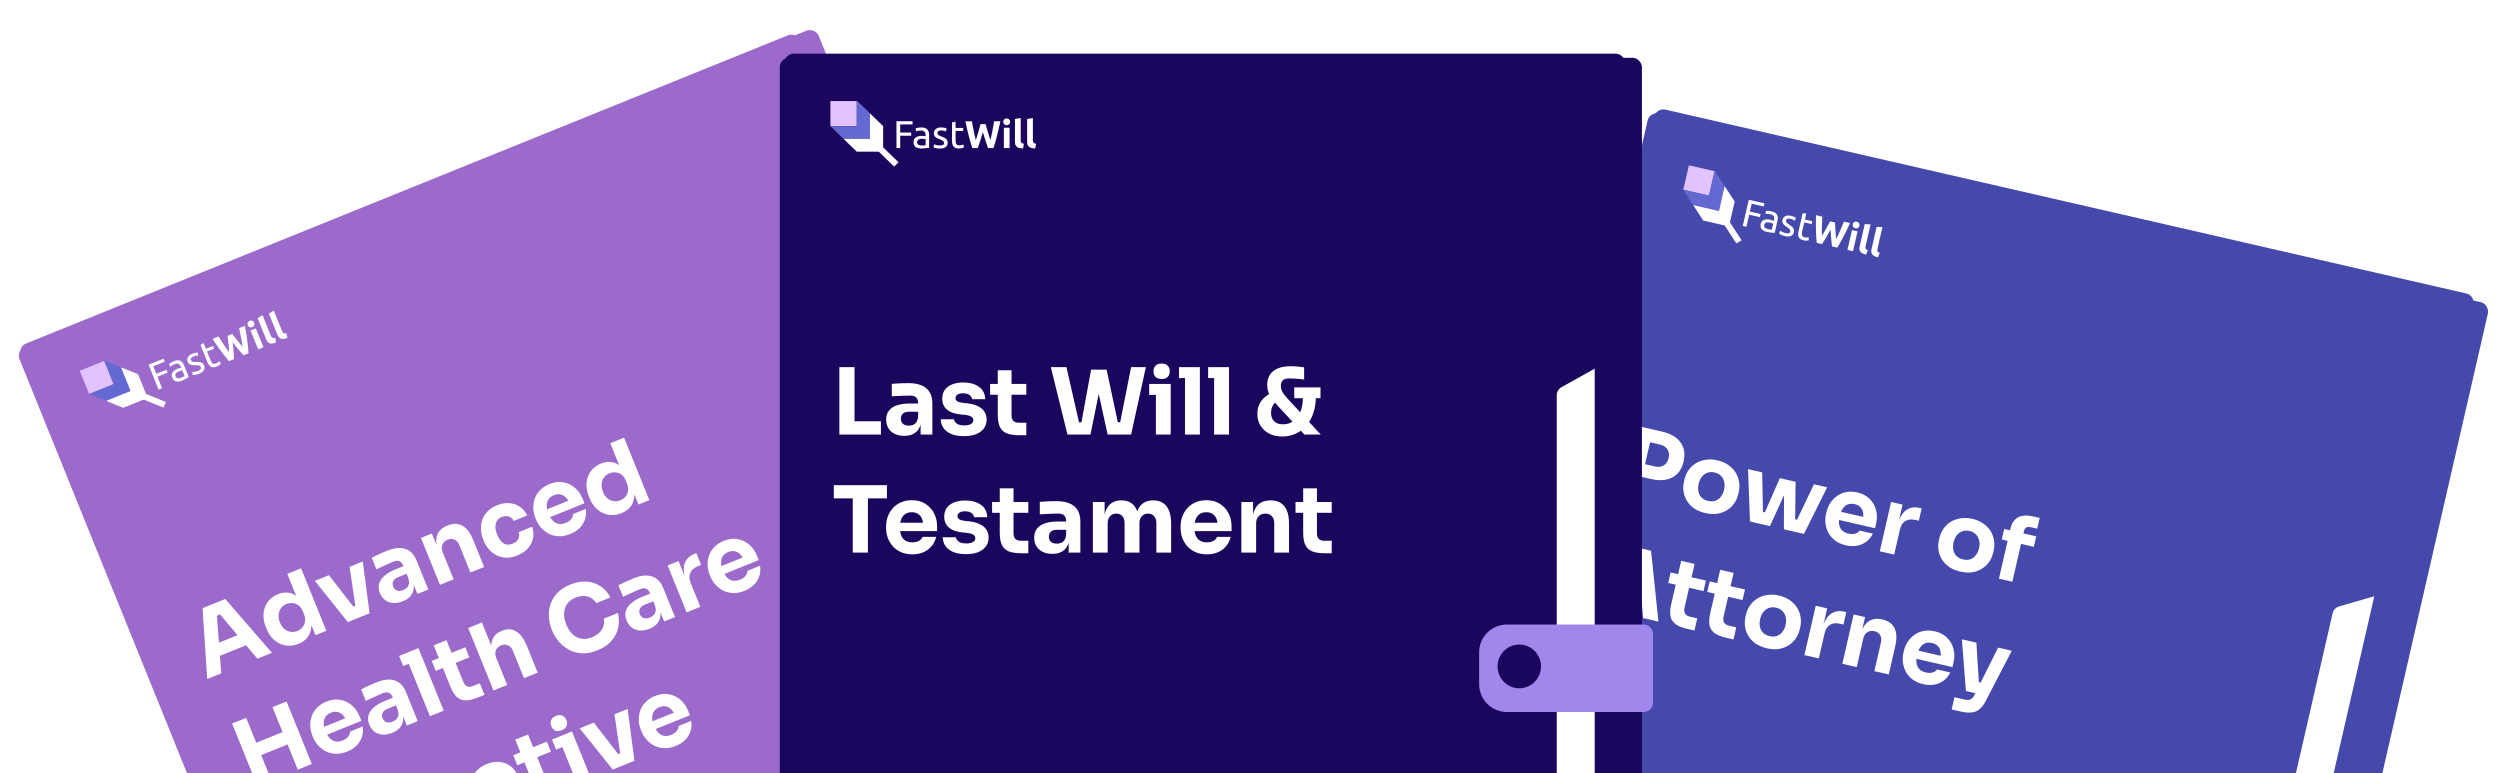 <svg width="747" height="231" viewBox="0 0 747 231" fill="none" xmlns="http://www.w3.org/2000/svg">
<g filter="url(#filter0_d_2368_3190)">
<g filter="url(#filter1_d_2368_3190)">
<rect x="492.375" y="28.738" width="257.61" height="366.892" rx="2.778" transform="rotate(12.928 492.375 28.738)" fill="#4449AB"/>
</g>
<g filter="url(#filter2_d_2368_3190)">
<rect x="493.158" y="42.777" width="239.859" height="339.44" transform="rotate(12.928 493.158 42.777)" fill="white"/>
</g>
<g filter="url(#filter3_d_2368_3190)">
<rect x="492.937" y="41.832" width="239.859" height="339.44" transform="rotate(12.928 492.937 41.832)" fill="white"/>
</g>
<g filter="url(#filter4_d_2368_3190)">
<rect x="492.696" y="40.883" width="239.859" height="339.44" transform="rotate(12.928 492.696 40.883)" fill="white"/>
</g>
<g filter="url(#filter5_d_2368_3190)">
<rect x="492.473" y="39.938" width="239.859" height="339.44" transform="rotate(12.928 492.473 39.938)" fill="white"/>
</g>
<g filter="url(#filter6_dd_2368_3190)">
<path d="M492.338 28.898C492.682 27.402 494.172 26.468 495.667 26.811L735.003 81.749C736.498 82.092 737.432 83.583 737.089 85.078L718.14 167.629C717.914 168.611 717.174 169.395 716.206 169.675L696.975 175.255C696.007 175.536 695.267 176.319 695.041 177.301L636.416 432.703C636.073 434.198 634.582 435.132 633.087 434.789L413.585 384.403C412.09 384.06 411.156 382.57 411.499 381.075L492.338 28.898Z" fill="#4449AB"/>
</g>
<g clip-path="url(#clip0_2368_3190)">
<path d="M512.356 47.018L504.672 45.254L502.964 52.695L510.648 54.459L512.356 47.018Z" fill="#E2C2FF"/>
<path d="M502.964 52.696L505.951 57.298L513.635 59.062L515.343 51.62L512.354 47.017L510.646 54.459L502.964 52.696Z" fill="#6369D1"/>
<path d="M505.945 57.296L508.932 61.898L516.616 63.662L518.324 56.221L515.337 51.618L513.629 59.06L505.945 57.296Z" fill="white"/>
<path d="M514.414 58.588L512.849 59.534L518.826 68.737L520.391 67.791L514.414 58.588Z" fill="white"/>
<path d="M520.743 63.507L522.537 55.69L527.222 56.765L527.007 57.701L523.409 56.876L522.868 59.233L526.063 59.966L525.85 60.891L522.656 60.158L521.83 63.757L520.743 63.507Z" fill="white"/>
<path d="M528.272 64.44C528.519 64.496 528.737 64.542 528.925 64.578C529.123 64.607 529.289 64.622 529.423 64.621L529.824 62.872C529.758 62.818 529.642 62.759 529.475 62.697C529.317 62.629 529.119 62.568 528.88 62.513C528.723 62.477 528.552 62.45 528.368 62.431C528.191 62.414 528.019 62.426 527.852 62.467C527.695 62.502 527.553 62.572 527.426 62.678C527.301 62.776 527.216 62.927 527.169 63.13C527.083 63.506 527.142 63.796 527.347 64.002C527.553 64.199 527.861 64.345 528.272 64.44ZM529.389 59.163C529.808 59.259 530.146 59.396 530.404 59.574C530.671 59.746 530.868 59.953 530.993 60.196C531.127 60.432 531.2 60.698 531.211 60.994C531.223 61.282 531.192 61.591 531.116 61.922L530.274 65.588C530.181 65.582 530.049 65.576 529.878 65.568C529.716 65.555 529.531 65.536 529.324 65.512C529.117 65.489 528.892 65.457 528.65 65.417C528.413 65.386 528.179 65.344 527.947 65.291C527.618 65.216 527.324 65.113 527.063 64.981C526.802 64.85 526.587 64.69 526.418 64.501C526.251 64.304 526.139 64.073 526.082 63.806C526.025 63.54 526.035 63.237 526.113 62.899C526.187 62.576 526.315 62.312 526.495 62.108C526.683 61.906 526.906 61.759 527.163 61.668C527.42 61.576 527.705 61.531 528.02 61.532C528.334 61.533 528.656 61.571 528.984 61.646C529.089 61.67 529.196 61.703 529.304 61.744C529.415 61.777 529.516 61.816 529.608 61.861C529.709 61.9 529.795 61.935 529.866 61.968C529.938 62 529.987 62.023 530.016 62.038L530.083 61.744C530.123 61.571 530.143 61.398 530.143 61.224C530.146 61.042 530.113 60.876 530.045 60.726C529.979 60.569 529.869 60.432 529.714 60.318C529.569 60.197 529.362 60.106 529.093 60.044C528.749 59.965 528.44 59.922 528.167 59.915C527.902 59.902 527.7 59.907 527.561 59.93L527.637 59.033C527.786 59.004 528.023 58.999 528.349 59.019C528.676 59.031 529.023 59.078 529.389 59.163Z" fill="white"/>
<path d="M533.512 65.642C533.938 65.74 534.265 65.756 534.492 65.689C534.727 65.625 534.873 65.468 534.93 65.22C534.989 64.964 534.935 64.738 534.768 64.541C534.6 64.345 534.307 64.099 533.887 63.805C533.683 63.663 533.487 63.523 533.299 63.385C533.119 63.241 532.97 63.088 532.85 62.925C532.729 62.763 532.645 62.582 532.597 62.381C532.549 62.18 532.555 61.947 532.615 61.684C532.734 61.165 533.019 60.799 533.469 60.586C533.921 60.365 534.476 60.33 535.133 60.481C535.298 60.519 535.459 60.568 535.619 60.628C535.78 60.681 535.928 60.739 536.063 60.801C536.199 60.856 536.317 60.911 536.414 60.965C536.52 61.021 536.599 61.067 536.654 61.103L536.256 61.962C536.158 61.876 535.996 61.776 535.771 61.66C535.547 61.538 535.268 61.438 534.931 61.361C534.64 61.294 534.372 61.296 534.128 61.366C533.885 61.429 533.735 61.585 533.678 61.833C533.649 61.961 533.646 62.079 533.668 62.187C533.698 62.297 533.752 62.404 533.83 62.509C533.917 62.608 534.028 62.709 534.162 62.811C534.296 62.913 534.459 63.026 534.651 63.149C534.903 63.318 535.125 63.48 535.318 63.635C535.512 63.782 535.668 63.941 535.787 64.11C535.913 64.282 535.994 64.475 536.032 64.689C536.071 64.896 536.058 65.138 535.994 65.417C535.87 65.958 535.574 66.322 535.107 66.507C534.647 66.695 534.047 66.703 533.307 66.534C532.792 66.415 532.399 66.278 532.128 66.12C531.856 65.971 531.672 65.861 531.578 65.792L531.976 64.934C532.085 65.006 532.26 65.118 532.501 65.268C532.741 65.418 533.079 65.543 533.512 65.642Z" fill="white"/>
<path d="M539.306 61.593L541.514 62.1L541.312 62.98L539.104 62.473L538.483 65.18C538.415 65.474 538.382 65.723 538.381 65.929C538.383 66.127 538.416 66.293 538.48 66.427C538.545 66.552 538.64 66.653 538.764 66.729C538.888 66.805 539.04 66.864 539.219 66.905C539.533 66.977 539.791 67.001 539.994 66.976C540.205 66.945 540.352 66.924 540.433 66.911L540.436 67.826C540.319 67.854 540.121 67.876 539.843 67.891C539.562 67.914 539.254 67.887 538.917 67.809C538.521 67.719 538.204 67.594 537.965 67.436C537.735 67.273 537.565 67.072 537.454 66.832C537.344 66.593 537.289 66.32 537.289 66.011C537.298 65.696 537.348 65.343 537.438 64.952L538.639 59.718L539.723 59.777L539.306 61.593Z" fill="white"/>
<path d="M548.309 62.484C548.328 62.813 548.344 63.185 548.359 63.6C548.383 64.009 548.408 64.434 548.432 64.876C548.464 65.318 548.496 65.761 548.529 66.204C548.561 66.647 548.596 67.058 548.634 67.439C548.819 67.078 549.012 66.683 549.213 66.254C549.421 65.827 549.625 65.383 549.826 64.922C550.026 64.462 550.221 64.004 550.412 63.549C550.612 63.088 550.801 62.645 550.977 62.218L552.793 62.635C552.231 63.883 551.624 65.141 550.971 66.408C550.326 67.677 549.666 68.872 548.992 69.992L547.39 69.624C547.294 68.842 547.213 68.028 547.148 67.181C547.084 66.328 547.024 65.475 546.968 64.623C546.546 65.365 546.124 66.107 545.702 66.849C545.282 67.584 544.858 68.282 544.431 68.944L542.828 68.576C542.71 67.275 542.633 65.911 542.599 64.486C542.571 63.063 542.577 61.667 542.616 60.299L544.51 60.733C544.483 61.194 544.459 61.676 544.438 62.178C544.419 62.672 544.403 63.171 544.39 63.675C544.376 64.178 544.366 64.667 544.36 65.14C544.361 65.615 544.37 66.057 544.386 66.464C544.605 66.127 544.826 65.766 545.048 65.381C545.27 64.997 545.488 64.611 545.703 64.225C545.917 63.839 546.117 63.465 546.302 63.104C546.495 62.745 546.667 62.424 546.818 62.142L548.309 62.484Z" fill="white"/>
<path d="M553.68 71.067L552.01 70.684L553.372 64.751L555.042 65.134L553.68 71.067ZM555.593 63.456C555.522 63.764 555.365 63.985 555.122 64.119C554.888 64.248 554.636 64.281 554.367 64.219C554.098 64.157 553.883 64.017 553.721 63.798C553.568 63.573 553.527 63.306 553.598 62.998C553.668 62.689 553.821 62.471 554.055 62.343C554.298 62.208 554.554 62.172 554.823 62.234C555.092 62.296 555.303 62.439 555.456 62.664C555.618 62.883 555.663 63.147 555.593 63.456Z" fill="white"/>
<path d="M557.578 72.081C557.094 71.962 556.71 71.818 556.426 71.65C556.15 71.484 555.942 71.294 555.802 71.08C555.671 70.86 555.601 70.618 555.591 70.354C555.59 70.085 555.625 69.792 555.698 69.476L557.197 62.945L558.929 63.058L557.446 69.521C557.411 69.672 557.391 69.81 557.386 69.935C557.381 70.061 557.399 70.171 557.439 70.268C557.488 70.366 557.566 70.455 557.673 70.535C557.781 70.615 557.933 70.686 558.132 70.748L557.578 72.081Z" fill="white"/>
<path d="M561.124 72.895C560.64 72.776 560.256 72.632 559.972 72.464C559.696 72.298 559.488 72.108 559.348 71.894C559.218 71.674 559.148 71.432 559.137 71.168C559.136 70.899 559.172 70.606 559.244 70.29L560.744 63.759L562.476 63.872L560.992 70.335C560.958 70.486 560.938 70.624 560.932 70.749C560.927 70.875 560.945 70.986 560.986 71.082C561.034 71.18 561.112 71.269 561.219 71.349C561.327 71.43 561.48 71.5 561.678 71.562L561.124 72.895Z" fill="white"/>
</g>
<path d="M490.123 138.389L490.999 134.57L494.523 135.379C495.205 135.535 495.818 135.534 496.364 135.376C496.928 135.223 497.4 134.935 497.78 134.512C498.164 134.072 498.431 133.529 498.579 132.883C498.735 132.202 498.734 131.588 498.577 131.042C498.423 130.478 498.124 130.013 497.679 129.647C497.257 129.267 496.705 128.999 496.023 128.842L492.5 128.033L493.377 124.214L496.685 124.973C498.353 125.356 499.715 125.961 500.771 126.789C501.844 127.621 502.578 128.619 502.971 129.786C503.382 130.956 503.423 132.258 503.093 133.693L502.994 134.123C502.673 135.522 502.071 136.667 501.186 137.559C500.324 138.437 499.229 139.017 497.899 139.297C496.588 139.581 495.099 139.532 493.431 139.149L490.123 138.389ZM484.959 143.122L489.503 123.325L493.915 124.337L489.37 144.135L484.959 143.122Z" fill="white"/>
<path d="M509.539 149.302C508.247 149.006 507.145 148.545 506.231 147.92C505.322 147.277 504.598 146.526 504.059 145.666C503.538 144.81 503.201 143.893 503.048 142.914C502.899 141.917 502.94 140.916 503.171 139.912L503.313 139.293C503.548 138.271 503.949 137.344 504.518 136.512C505.108 135.666 505.834 134.973 506.693 134.435C507.571 133.9 508.558 133.55 509.652 133.386C510.751 133.205 511.919 133.256 513.157 133.54C514.43 133.832 515.512 134.297 516.404 134.936C517.318 135.561 518.044 136.304 518.583 137.164C519.121 138.023 519.472 138.963 519.635 139.982C519.801 140.983 519.767 141.994 519.533 143.016L519.391 143.635C519.16 144.639 518.761 145.558 518.192 146.39C517.628 147.204 516.915 147.881 516.056 148.419C515.214 148.962 514.243 149.325 513.144 149.507C512.049 149.671 510.848 149.603 509.539 149.302ZM510.372 145.671C511.215 145.864 511.955 145.845 512.594 145.614C513.232 145.383 513.769 144.978 514.204 144.398C514.657 143.823 514.974 143.14 515.155 142.351C515.348 141.509 515.365 140.738 515.204 140.041C515.047 139.325 514.725 138.713 514.238 138.205C513.768 137.701 513.13 137.356 512.323 137.171C511.534 136.99 510.809 137.022 510.149 137.266C509.489 137.511 508.932 137.922 508.479 138.497C508.048 139.059 507.736 139.761 507.543 140.604C507.361 141.393 507.34 142.143 507.479 142.855C507.618 143.566 507.933 144.167 508.424 144.657C508.916 145.148 509.565 145.486 510.372 145.671Z" fill="white"/>
<path d="M525.848 152.508L531.81 138.869L536.517 139.95L536.365 154.922L533.03 154.156L533.077 139.273L534.986 139.711L528.86 153.199L525.848 152.508ZM524.826 152.273L525.62 148.689L528.579 149.369L527.785 152.952L524.826 152.273ZM522.889 151.829L522.318 136.181L526.542 137.15L526.843 152.736L522.889 151.829ZM534.133 154.409L534.981 150.838L537.939 151.517L537.118 155.095L534.133 154.409ZM535.343 154.687L542.008 140.7L545.962 141.608L539.028 155.533L535.343 154.687Z" fill="white"/>
<path d="M551.531 158.941C550.276 158.653 549.213 158.183 548.344 157.53C547.492 156.881 546.826 156.124 546.345 155.259C545.886 154.38 545.589 153.453 545.454 152.478C545.341 151.489 545.394 150.52 545.612 149.569L545.736 149.031C545.962 148.045 546.34 147.141 546.868 146.318C547.419 145.482 548.09 144.777 548.883 144.204C549.675 143.63 550.585 143.245 551.612 143.046C552.661 142.834 553.786 142.866 554.988 143.142C556.566 143.504 557.81 144.167 558.722 145.131C559.655 146.082 560.277 147.197 560.587 148.476C560.902 149.738 560.905 151.041 560.596 152.386L560.263 153.838L547.217 150.844L547.779 148.396L558.215 150.791L556.557 151.6C556.759 150.721 556.806 149.939 556.699 149.254C556.592 148.569 556.325 148.007 555.897 147.569C555.491 147.117 554.92 146.807 554.185 146.638C553.432 146.465 552.756 146.49 552.158 146.711C551.56 146.932 551.05 147.344 550.629 147.946C550.212 148.53 549.894 149.297 549.676 150.247C549.474 151.126 549.423 151.926 549.521 152.647C549.624 153.35 549.903 153.943 550.359 154.425C550.815 154.907 551.473 155.247 552.334 155.444C553.123 155.625 553.803 155.621 554.375 155.432C554.947 155.242 555.375 154.944 555.657 154.536L559.611 155.444C559.169 156.381 558.546 157.163 557.742 157.79C556.937 158.417 556.01 158.837 554.961 159.049C553.912 159.261 552.768 159.225 551.531 158.941Z" fill="white"/>
<path d="M561.682 160.733L565.066 145.993L568.482 146.777L567.031 153.098L566.95 153.08C567.427 150.999 568.235 149.495 569.373 148.567C570.529 147.643 571.95 147.375 573.636 147.762L574.2 147.891L573.348 151.603L572.272 151.356C571.089 151.085 570.1 151.198 569.307 151.695C568.517 152.175 567.984 153.015 567.708 154.216L565.986 161.721L561.682 160.733Z" fill="white"/>
<path d="M585.716 166.788C584.425 166.492 583.322 166.031 582.409 165.406C581.499 164.763 580.775 164.011 580.236 163.152C579.715 162.296 579.378 161.378 579.225 160.4C579.077 159.403 579.118 158.402 579.348 157.398L579.49 156.779C579.725 155.757 580.126 154.83 580.695 153.998C581.286 153.152 582.011 152.459 582.871 151.92C583.749 151.386 584.735 151.036 585.83 150.872C586.928 150.69 588.097 150.741 589.334 151.025C590.607 151.318 591.689 151.783 592.581 152.422C593.495 153.047 594.221 153.79 594.76 154.649C595.299 155.509 595.649 156.449 595.812 157.468C595.978 158.469 595.945 159.48 595.71 160.502L595.568 161.121C595.337 162.125 594.938 163.043 594.369 163.876C593.805 164.69 593.093 165.367 592.233 165.905C591.391 166.448 590.42 166.811 589.321 166.993C588.227 167.157 587.025 167.088 585.716 166.788ZM586.549 163.157C587.392 163.35 588.133 163.331 588.771 163.1C589.409 162.869 589.946 162.464 590.381 161.884C590.834 161.309 591.151 160.626 591.332 159.837C591.526 158.994 591.542 158.224 591.381 157.527C591.224 156.811 590.902 156.199 590.415 155.691C589.946 155.187 589.307 154.842 588.5 154.657C587.711 154.476 586.987 154.508 586.326 154.752C585.666 154.997 585.109 155.407 584.656 155.983C584.225 156.545 583.913 157.247 583.72 158.09C583.539 158.879 583.517 159.629 583.656 160.341C583.795 161.052 584.11 161.653 584.602 162.143C585.093 162.634 585.742 162.971 586.549 163.157Z" fill="white"/>
<path d="M597.283 168.905L600.697 154.03C601.088 152.327 601.863 151.174 603.02 150.571C604.178 149.968 605.698 149.883 607.581 150.315L609.464 150.748L608.723 153.975L606.652 153.5C606.168 153.389 605.76 153.437 605.43 153.644C605.099 153.851 604.878 154.197 604.767 154.681L601.291 169.825L597.283 168.905ZM598.128 157.206L598.85 154.059L608.426 156.257L607.703 159.404L598.128 157.206Z" fill="white"/>
<path d="M475.213 177.066L486.203 158.918L493.331 160.555L495.549 181.734L490.976 180.684L489.352 162.841L490.621 163.727L487.151 162.93L488.733 162.699L479.625 178.079L475.213 177.066ZM481.253 173.327L483.438 169.978L491.131 171.744L491.663 175.717L481.253 173.327Z" fill="white"/>
<path d="M504.234 183.926C502.745 183.584 501.585 183.129 500.753 182.56C499.925 181.974 499.394 181.201 499.161 180.241C498.951 179.268 499.016 178.037 499.358 176.549L502.334 163.584L506.342 164.504L503.328 177.63C503.168 178.329 503.224 178.909 503.496 179.367C503.79 179.813 504.278 180.113 504.96 180.27L507.138 180.77L506.305 184.401L504.234 183.926ZM498.465 170.199L499.187 167.052L509.732 169.473L509.009 172.62L498.465 170.199Z" fill="white"/>
<path d="M515.897 186.603C514.408 186.261 513.248 185.806 512.416 185.238C511.588 184.651 511.057 183.878 510.824 182.918C510.614 181.945 510.679 180.714 511.021 179.226L513.997 166.261L518.005 167.181L514.991 180.307C514.831 181.007 514.887 181.586 515.159 182.045C515.453 182.49 515.941 182.79 516.623 182.947L518.801 183.447L517.968 187.078L515.897 186.603ZM510.128 172.876L510.85 169.729L521.395 172.15L520.672 175.297L510.128 172.876Z" fill="white"/>
<path d="M527.917 189.702C526.626 189.406 525.524 188.945 524.61 188.32C523.7 187.677 522.976 186.925 522.437 186.066C521.917 185.21 521.58 184.292 521.427 183.313C521.278 182.317 521.319 181.316 521.549 180.312L521.691 179.693C521.926 178.671 522.328 177.744 522.896 176.912C523.487 176.066 524.212 175.373 525.072 174.834C525.95 174.3 526.936 173.95 528.031 173.786C529.13 173.604 530.298 173.655 531.535 173.939C532.808 174.232 533.891 174.697 534.782 175.336C535.696 175.961 536.422 176.704 536.961 177.563C537.5 178.423 537.851 179.363 538.013 180.382C538.18 181.383 538.146 182.394 537.911 183.416L537.769 184.035C537.539 185.039 537.139 185.957 536.571 186.79C536.006 187.604 535.294 188.28 534.434 188.819C533.592 189.362 532.622 189.725 531.523 189.907C530.428 190.071 529.226 190.002 527.917 189.702ZM528.751 186.071C529.593 186.264 530.334 186.245 530.972 186.014C531.61 185.783 532.147 185.378 532.582 184.798C533.035 184.223 533.352 183.54 533.533 182.751C533.727 181.908 533.743 181.138 533.582 180.441C533.426 179.725 533.104 179.113 532.616 178.605C532.147 178.101 531.509 177.756 530.702 177.571C529.913 177.39 529.188 177.421 528.528 177.666C527.868 177.911 527.311 178.321 526.858 178.897C526.427 179.459 526.115 180.161 525.921 181.004C525.74 181.793 525.719 182.543 525.858 183.255C525.996 183.966 526.311 184.567 526.803 185.057C527.294 185.548 527.944 185.885 528.751 186.071Z" fill="white"/>
<path d="M539.161 191.745L542.545 177.005L545.961 177.789L544.51 184.11L544.429 184.091C544.907 182.011 545.715 180.507 546.853 179.579C548.008 178.655 549.429 178.387 551.115 178.774L551.68 178.903L550.828 182.615L549.752 182.368C548.568 182.097 547.58 182.209 546.786 182.707C545.996 183.186 545.464 184.027 545.188 185.228L543.465 192.733L539.161 191.745Z" fill="white"/>
<path d="M550.483 194.344L553.866 179.603L557.282 180.387L555.832 186.709L555.589 186.653C555.935 185.147 556.412 183.935 557.019 183.017C557.644 182.103 558.408 181.486 559.313 181.165C560.217 180.844 561.234 180.813 562.364 181.072L562.552 181.116C564.273 181.511 565.453 182.376 566.09 183.712C566.749 185.033 566.818 186.833 566.295 189.11L564.362 197.53L560.059 196.542L562.047 187.88C562.228 187.091 562.143 186.392 561.792 185.783C561.441 185.174 560.871 184.779 560.082 184.598C559.275 184.413 558.561 184.522 557.939 184.927C557.34 185.318 556.946 185.926 556.756 186.751L554.787 195.332L550.483 194.344Z" fill="white"/>
<path d="M574.664 200.432C573.409 200.144 572.346 199.674 571.477 199.021C570.625 198.373 569.959 197.616 569.478 196.75C569.019 195.871 568.722 194.944 568.587 193.969C568.475 192.98 568.527 192.011 568.745 191.06L568.869 190.522C569.095 189.536 569.473 188.632 570.001 187.809C570.552 186.973 571.223 186.268 572.016 185.695C572.808 185.122 573.718 184.736 574.745 184.537C575.794 184.325 576.919 184.357 578.121 184.633C579.699 184.995 580.944 185.658 581.855 186.623C582.788 187.573 583.41 188.688 583.72 189.967C584.035 191.229 584.038 192.532 583.729 193.877L583.396 195.329L570.35 192.335L570.912 189.887L581.348 192.283L579.69 193.091C579.892 192.213 579.939 191.431 579.832 190.745C579.725 190.06 579.458 189.499 579.03 189.06C578.624 188.609 578.053 188.298 577.318 188.13C576.565 187.957 575.889 187.981 575.291 188.202C574.693 188.424 574.183 188.835 573.762 189.437C573.345 190.021 573.027 190.788 572.809 191.738C572.607 192.617 572.556 193.417 572.654 194.138C572.757 194.841 573.036 195.434 573.492 195.916C573.948 196.398 574.606 196.738 575.467 196.935C576.256 197.117 576.936 197.112 577.508 196.923C578.08 196.733 578.508 196.435 578.79 196.028L582.744 196.935C582.302 197.872 581.679 198.654 580.875 199.281C580.07 199.908 579.143 200.328 578.094 200.54C577.045 200.752 575.901 200.716 574.664 200.432Z" fill="white"/>
<path d="M583.156 207.988L583.996 204.33L587.062 205.034C587.529 205.141 587.938 205.169 588.289 205.117C588.637 205.084 588.94 204.955 589.199 204.731C589.458 204.508 589.704 204.177 589.936 203.74L597.025 189.51L601.114 190.449L593.343 205.428C592.793 206.51 592.179 207.332 591.503 207.894C590.844 208.46 590.052 208.788 589.125 208.877C588.212 208.988 587.101 208.894 585.792 208.593L583.156 207.988ZM589.197 202.89L589.969 199.528L593.089 200.244L592.317 203.607L589.197 202.89ZM587.421 202.483L586.212 187.028L590.543 188.022L591.51 203.421L587.421 202.483Z" fill="white"/>
</g>
<g filter="url(#filter7_d_2368_3190)">
<g filter="url(#filter8_d_2368_3190)">
<rect x="4.226" y="100.168" width="257.613" height="366.892" rx="2.778" transform="rotate(-22.025 4.226 100.168)" fill="#9C6ACA"/>
</g>
<g filter="url(#filter9_d_2368_3190)">
<rect x="12.914" y="111.225" width="239.861" height="339.44" transform="rotate(-22.025 12.914 111.225)" fill="white"/>
</g>
<g filter="url(#filter10_d_2368_3190)">
<rect x="12.19" y="110.578" width="239.861" height="339.44" transform="rotate(-22.025 12.19 110.578)" fill="white"/>
</g>
<g filter="url(#filter11_d_2368_3190)">
<rect x="11.449" y="109.937" width="239.861" height="339.44" transform="rotate(-22.025 11.449 109.937)" fill="white"/>
</g>
<g filter="url(#filter12_d_2368_3190)">
<rect x="10.725" y="109.29" width="239.861" height="339.44" transform="rotate(-22.025 10.725 109.29)" fill="white"/>
</g>
<g filter="url(#filter13_dd_2368_3190)">
<path d="M4.287 100.32C3.712 98.897 4.398 97.278 5.82 96.703L233.462 4.615C234.884 4.039 236.504 4.726 237.079 6.148L268.841 84.665C269.219 85.599 269.062 86.665 268.429 87.45L255.863 103.041C255.23 103.826 255.072 104.891 255.45 105.826L353.719 348.746C354.294 350.168 353.607 351.787 352.185 352.362L143.407 436.819C141.985 437.395 140.366 436.708 139.791 435.286L4.287 100.32Z" fill="#9C6ACA"/>
</g>
<g clip-path="url(#clip1_2368_3190)">
<path d="M31.091 103.696L23.783 106.653L26.646 113.73L33.954 110.774L31.091 103.696Z" fill="#E2C2FF"/>
<path d="M26.646 113.731L31.731 115.791L39.039 112.835L36.176 105.757L31.09 103.697L33.953 110.775L26.646 113.731Z" fill="#6369D1"/>
<path d="M31.725 115.794L36.81 117.854L44.119 114.898L41.256 107.821L36.17 105.759L39.034 112.837L31.725 115.794Z" fill="white"/>
<path d="M39.409 111.999L38.668 113.672L48.84 117.791L49.581 116.119L39.409 111.999Z" fill="white"/>
<path d="M47.402 112.411L44.394 104.975L48.85 103.173L49.21 104.063L45.788 105.448L46.695 107.69L49.734 106.461L50.09 107.341L47.051 108.57L48.436 111.992L47.402 112.411Z" fill="white"/>
<path d="M54.108 108.861C54.342 108.766 54.547 108.68 54.722 108.6C54.901 108.511 55.045 108.428 55.154 108.351L54.481 106.688C54.396 106.681 54.267 106.699 54.095 106.744C53.927 106.779 53.729 106.842 53.502 106.934C53.353 106.994 53.197 107.07 53.035 107.16C52.88 107.248 52.746 107.356 52.633 107.485C52.524 107.604 52.448 107.743 52.405 107.902C52.359 108.054 52.375 108.227 52.453 108.42C52.598 108.777 52.813 108.982 53.098 109.033C53.38 109.077 53.717 109.019 54.108 108.861ZM52 103.896C52.398 103.735 52.754 103.654 53.067 103.652C53.385 103.64 53.664 103.697 53.906 103.824C54.152 103.941 54.364 104.118 54.542 104.353C54.717 104.582 54.868 104.854 54.996 105.169L56.406 108.656C56.327 108.704 56.215 108.775 56.07 108.867C55.929 108.948 55.767 109.039 55.584 109.138C55.401 109.237 55.199 109.34 54.977 109.446C54.765 109.557 54.549 109.657 54.329 109.746C54.016 109.872 53.715 109.956 53.426 109.998C53.138 110.04 52.87 110.032 52.623 109.974C52.373 109.909 52.148 109.783 51.949 109.597C51.75 109.411 51.585 109.158 51.455 108.836C51.331 108.528 51.284 108.239 51.315 107.968C51.353 107.695 51.452 107.447 51.61 107.225C51.768 107.003 51.976 106.802 52.235 106.623C52.493 106.443 52.778 106.29 53.091 106.164C53.191 106.124 53.297 106.089 53.409 106.06C53.518 106.024 53.624 105.998 53.725 105.982C53.83 105.957 53.921 105.936 53.998 105.922C54.075 105.907 54.129 105.898 54.16 105.894L54.047 105.615C53.981 105.45 53.898 105.296 53.799 105.154C53.697 105.003 53.575 104.886 53.433 104.802C53.289 104.711 53.12 104.662 52.928 104.657C52.74 104.641 52.518 104.685 52.262 104.789C51.935 104.921 51.657 105.063 51.429 105.213C51.205 105.354 51.042 105.474 50.941 105.573L50.49 104.794C50.595 104.685 50.786 104.545 51.065 104.374C51.34 104.196 51.652 104.037 52 103.896Z" fill="white"/>
<path d="M59.091 106.845C59.496 106.681 59.773 106.507 59.922 106.322C60.077 106.134 60.107 105.922 60.012 105.686C59.913 105.443 59.739 105.289 59.49 105.224C59.24 105.158 58.858 105.125 58.346 105.125C58.098 105.125 57.857 105.122 57.623 105.117C57.394 105.102 57.183 105.062 56.992 104.998C56.8 104.934 56.627 104.833 56.473 104.696C56.318 104.559 56.19 104.365 56.089 104.115C55.889 103.621 55.913 103.158 56.159 102.725C56.403 102.286 56.838 101.939 57.463 101.686C57.62 101.623 57.78 101.57 57.945 101.529C58.107 101.48 58.262 101.442 58.408 101.416C58.552 101.383 58.679 101.36 58.791 101.349C58.909 101.334 59.001 101.326 59.066 101.325L59.232 102.256C59.102 102.242 58.912 102.253 58.662 102.287C58.408 102.315 58.121 102.394 57.802 102.523C57.525 102.635 57.306 102.79 57.146 102.988C56.983 103.179 56.95 103.392 57.045 103.628C57.095 103.75 57.159 103.848 57.24 103.924C57.327 103.997 57.433 104.054 57.557 104.095C57.685 104.126 57.834 104.146 58.002 104.152C58.17 104.159 58.368 104.158 58.596 104.149C58.9 104.143 59.175 104.148 59.421 104.165C59.665 104.175 59.884 104.215 60.078 104.286C60.279 104.355 60.457 104.466 60.61 104.62C60.761 104.768 60.889 104.973 60.997 105.238C61.205 105.753 61.171 106.221 60.894 106.64C60.624 107.058 60.138 107.408 59.434 107.693C58.944 107.891 58.543 108.004 58.231 108.03C57.922 108.063 57.709 108.079 57.592 108.076L57.426 107.145C57.557 107.141 57.764 107.132 58.048 107.118C58.331 107.103 58.679 107.012 59.091 106.845Z" fill="white"/>
<path d="M61.52 100.207L63.621 99.358L63.959 100.194L61.859 101.044L62.901 103.619C63.014 103.898 63.129 104.122 63.247 104.29C63.362 104.452 63.483 104.569 63.612 104.642C63.738 104.708 63.874 104.736 64.019 104.727C64.164 104.718 64.322 104.679 64.493 104.61C64.791 104.49 65.016 104.361 65.168 104.225C65.324 104.079 65.431 103.977 65.491 103.919L66.017 104.668C65.938 104.758 65.788 104.89 65.568 105.062C65.351 105.241 65.083 105.395 64.763 105.525C64.387 105.677 64.055 105.757 63.769 105.765C63.486 105.762 63.232 105.695 63.004 105.562C62.777 105.429 62.575 105.236 62.398 104.983C62.225 104.72 62.064 104.403 61.913 104.031L59.9 99.052L60.822 98.48L61.52 100.207Z" fill="white"/>
<path d="M69.41 95.78C69.614 96.038 69.841 96.334 70.091 96.665C70.345 96.987 70.608 97.322 70.881 97.669C71.161 98.013 71.441 98.358 71.721 98.703C72.001 99.047 72.266 99.364 72.516 99.654C72.46 99.252 72.392 98.818 72.311 98.352C72.237 97.882 72.15 97.401 72.05 96.909C71.95 96.417 71.848 95.929 71.744 95.447C71.644 94.955 71.544 94.483 71.445 94.033L73.172 93.334C73.426 94.679 73.649 96.058 73.84 97.471C74.038 98.88 74.182 100.237 74.271 101.541L72.747 102.158C72.22 101.572 71.688 100.951 71.149 100.295C70.608 99.631 70.07 98.966 69.536 98.3C69.616 99.15 69.695 100.001 69.774 100.851C69.85 101.694 69.903 102.509 69.932 103.296L68.408 103.913C67.565 102.914 66.722 101.84 65.877 100.692C65.039 99.541 64.244 98.394 63.492 97.25L65.293 96.521C65.535 96.914 65.791 97.323 66.062 97.746C66.329 98.162 66.602 98.58 66.879 99.001C67.157 99.421 67.429 99.827 67.695 100.219C67.968 100.608 68.228 100.964 68.475 101.289C68.461 100.887 68.435 100.464 68.397 100.022C68.359 99.58 68.317 99.139 68.271 98.7C68.226 98.26 68.175 97.84 68.12 97.437C68.072 97.032 68.029 96.671 67.992 96.353L69.41 95.78Z" fill="white"/>
<path d="M78.73 99.737L77.141 100.38L74.859 94.737L76.447 94.094L78.73 99.737ZM75.936 92.403C76.055 92.696 76.053 92.967 75.931 93.217C75.812 93.456 75.626 93.627 75.37 93.731C75.114 93.834 74.857 93.843 74.598 93.756C74.344 93.659 74.157 93.464 74.039 93.17C73.92 92.877 73.92 92.611 74.038 92.372C74.161 92.122 74.35 91.946 74.606 91.842C74.862 91.739 75.117 91.736 75.371 91.833C75.629 91.919 75.818 92.109 75.936 92.403Z" fill="white"/>
<path d="M82.505 98.335C82.04 98.515 81.643 98.617 81.314 98.642C80.993 98.664 80.713 98.627 80.476 98.532C80.243 98.426 80.047 98.268 79.887 98.058C79.732 97.838 79.594 97.578 79.472 97.277L76.959 91.065L78.444 90.165L80.93 96.313C80.988 96.456 81.051 96.58 81.119 96.686C81.186 96.792 81.264 96.873 81.353 96.928C81.449 96.981 81.564 97.01 81.698 97.014C81.832 97.018 81.998 96.988 82.195 96.925L82.505 98.335Z" fill="white"/>
<path d="M85.878 96.971C85.413 97.15 85.017 97.253 84.688 97.278C84.366 97.299 84.086 97.263 83.849 97.167C83.616 97.062 83.42 96.904 83.26 96.694C83.105 96.474 82.967 96.213 82.845 95.913L80.332 89.701L81.817 88.801L84.304 94.948C84.361 95.091 84.424 95.216 84.492 95.322C84.559 95.427 84.638 95.508 84.726 95.564C84.822 95.617 84.937 95.645 85.071 95.649C85.205 95.653 85.371 95.624 85.568 95.56L85.878 96.971Z" fill="white"/>
</g>
<g filter="url(#filter14_d_2368_3190)">
<path d="M264.213 186.362C262.487 182.095 264.547 177.237 268.813 175.511L306.677 160.194C308.099 159.619 309.718 160.305 310.294 161.728L318.014 180.814C318.59 182.236 317.903 183.855 316.481 184.43L278.618 199.747C274.351 201.473 269.493 199.414 267.767 195.147L264.213 186.362Z" fill="#E2C2FF"/>
</g>
<g filter="url(#filter15_d_2368_3190)">
<ellipse cx="277.628" cy="186.046" rx="6.494" ry="6.536" transform="rotate(-22.025 277.628 186.046)" fill="#9C6ACA"/>
</g>
<path d="M61.913 198.882L60.524 177.712L67.303 174.969L81.254 191.058L76.905 192.818L65.352 179.123L66.899 179.122L63.599 180.457L64.763 179.361L66.109 197.185L61.913 198.882ZM64.722 192.358L64.593 188.361L71.91 185.401L74.623 188.353L64.722 192.358Z" fill="white"/>
<path d="M89.204 188.378C88.215 188.779 87.238 188.965 86.275 188.938C85.328 188.904 84.429 188.693 83.576 188.303C82.717 187.896 81.95 187.324 81.274 186.585C80.615 185.839 80.082 184.963 79.675 183.957L79.437 183.368C79.03 182.362 78.795 181.365 78.733 180.378C78.689 179.384 78.816 178.449 79.117 177.573C79.428 176.674 79.912 175.883 80.568 175.2C81.218 174.501 82.038 173.951 83.027 173.551C84.153 173.095 85.225 172.949 86.244 173.113C87.256 173.259 88.185 173.717 89.032 174.486C89.872 175.237 90.597 176.294 91.207 177.654L89.729 177.091L85.837 167.472L89.956 165.806L97.511 184.482L94.262 185.796L91.913 179.989L92.476 179.761C92.963 181.112 93.14 182.36 93.008 183.505C92.893 184.643 92.509 185.632 91.856 186.472C91.197 187.294 90.312 187.93 89.204 188.378ZM88.84 184.536C89.472 184.281 89.988 183.913 90.389 183.433C90.8 182.93 91.049 182.343 91.135 181.673C91.239 180.996 91.135 180.274 90.825 179.506L90.442 178.559C90.138 177.809 89.721 177.243 89.19 176.863C88.659 176.482 88.074 176.262 87.434 176.203C86.795 176.144 86.169 176.239 85.555 176.488C84.873 176.764 84.331 177.191 83.93 177.77C83.539 178.325 83.315 178.972 83.256 179.71C83.191 180.431 83.32 181.192 83.644 181.994C83.975 182.813 84.415 183.458 84.964 183.931C85.512 184.404 86.125 184.692 86.802 184.795C87.479 184.898 88.158 184.812 88.84 184.536Z" fill="white"/>
<path d="M103.936 181.883L94.069 169.56L98.29 167.852L107.902 180.279L103.936 181.883ZM105.215 181.365L103.839 177.963L107.958 176.296L109.334 179.699L105.215 181.365ZM106.725 180.755L104.456 165.358L108.396 163.764L110.435 179.254L106.725 180.755Z" fill="white"/>
<path d="M124.733 173.47L123.057 169.325L122.366 169.605L120.544 165.102C120.254 164.386 119.867 163.917 119.381 163.697C118.895 163.477 118.276 163.519 117.526 163.822C117.151 163.974 116.659 164.183 116.052 164.448C115.445 164.714 114.824 164.994 114.19 165.291C113.556 165.587 112.981 165.859 112.466 166.107L111.069 162.653C111.448 162.46 111.894 162.24 112.409 161.992C112.924 161.744 113.46 161.498 114.016 161.253C114.571 161.008 115.097 160.786 115.591 160.586C117.024 160.006 118.309 159.724 119.447 159.74C120.602 159.75 121.604 160.069 122.454 160.697C123.297 161.309 123.98 162.263 124.505 163.559L127.982 172.155L124.733 173.47ZM120.401 175.639C119.395 176.046 118.435 176.226 117.523 176.178C116.627 176.124 115.832 175.85 115.137 175.357C114.434 174.848 113.893 174.124 113.514 173.186C113.1 172.162 113.026 171.22 113.293 170.358C113.552 169.478 114.098 168.692 114.928 167.999C115.752 167.288 116.787 166.681 118.032 166.178L121.025 164.967L121.947 167.244L118.928 168.465C118.211 168.755 117.729 169.158 117.482 169.675C117.245 170.168 117.247 170.713 117.488 171.31C117.716 171.873 118.09 172.257 118.61 172.464C119.14 172.646 119.764 172.592 120.48 172.303C120.941 172.116 121.319 171.874 121.615 171.576C121.921 171.253 122.114 170.848 122.194 170.359C122.275 169.87 122.19 169.269 121.941 168.556L123.328 169.186C123.636 170.193 123.728 171.108 123.605 171.932C123.499 172.749 123.177 173.474 122.64 174.108C122.119 174.736 121.373 175.246 120.401 175.639Z" fill="white"/>
<path d="M131.455 170.751L125.784 156.731L129.033 155.416L131.465 161.428L131.235 161.522C130.655 160.089 130.351 158.822 130.323 157.722C130.312 156.616 130.585 155.671 131.142 154.89C131.7 154.109 132.516 153.501 133.59 153.067L133.769 152.994C135.407 152.332 136.869 152.365 138.156 153.095C139.454 153.8 140.541 155.236 141.417 157.402L144.657 165.41L140.563 167.066L137.231 158.828C136.927 158.078 136.457 157.553 135.82 157.255C135.184 156.957 134.49 156.96 133.74 157.263C132.972 157.574 132.45 158.073 132.172 158.761C131.905 159.425 131.93 160.149 132.247 160.933L135.549 169.095L131.455 170.751Z" fill="white"/>
<path d="M154.635 161.939C153.424 162.429 152.287 162.661 151.225 162.634C150.172 162.584 149.209 162.338 148.336 161.897C147.464 161.456 146.71 160.868 146.075 160.133C145.433 159.38 144.926 158.543 144.553 157.622L144.356 157.136C143.97 156.181 143.754 155.207 143.71 154.213C143.658 153.201 143.792 152.234 144.113 151.31C144.434 150.387 144.959 149.549 145.687 148.798C146.432 148.04 147.385 147.427 148.545 146.957C149.807 146.447 151.024 146.242 152.196 146.344C153.362 146.428 154.41 146.788 155.342 147.423C156.274 148.058 157.002 148.925 157.525 150.023L153.509 151.648C153.185 151.044 152.715 150.619 152.099 150.372C151.494 150.101 150.781 150.131 149.963 150.462C149.28 150.738 148.778 151.14 148.455 151.668C148.15 152.188 148.007 152.792 148.027 153.478C148.047 154.165 148.222 154.918 148.553 155.736C148.857 156.487 149.235 157.128 149.688 157.659C150.134 158.173 150.648 158.511 151.23 158.673C151.821 158.81 152.484 158.731 153.217 158.434C153.763 158.213 154.186 157.933 154.485 157.594C154.794 157.231 154.991 156.834 155.075 156.403C155.169 155.948 155.148 155.48 155.013 154.999L159.004 153.384C159.422 154.565 159.512 155.719 159.274 156.848C159.029 157.959 158.512 158.962 157.722 159.857C156.926 160.735 155.897 161.429 154.635 161.939Z" fill="white"/>
<path d="M170.403 155.561C169.209 156.044 168.069 156.267 166.982 156.23C165.913 156.186 164.933 155.947 164.043 155.514C163.163 155.056 162.389 154.466 161.72 153.744C161.061 152.999 160.549 152.174 160.183 151.27L159.976 150.758C159.596 149.82 159.388 148.863 159.35 147.886C159.322 146.885 159.468 145.922 159.789 144.999C160.11 144.075 160.635 143.238 161.363 142.486C162.102 141.711 163.042 141.093 164.185 140.631C165.686 140.023 167.086 139.854 168.385 140.122C169.695 140.366 170.843 140.924 171.831 141.795C172.811 142.649 173.56 143.715 174.078 144.994L174.636 146.376L162.228 151.395L161.286 149.067L171.213 145.051L170.317 146.664C169.979 145.828 169.57 145.16 169.09 144.66C168.609 144.16 168.068 143.853 167.467 143.739C166.875 143.601 166.23 143.674 165.53 143.956C164.814 144.246 164.274 144.653 163.911 145.177C163.547 145.701 163.365 146.331 163.364 147.065C163.357 147.783 163.536 148.594 163.902 149.498C164.24 150.333 164.656 151.018 165.15 151.553C165.637 152.07 166.206 152.396 166.855 152.53C167.505 152.664 168.239 152.566 169.058 152.235C169.808 151.931 170.364 151.538 170.724 151.055C171.084 150.571 171.263 150.082 171.261 149.587L175.022 148.065C175.197 149.086 175.134 150.084 174.834 151.059C174.534 152.034 174.014 152.909 173.276 153.684C172.538 154.459 171.58 155.085 170.403 155.561Z" fill="white"/>
<path d="M185.718 149.335C184.729 149.736 183.753 149.922 182.789 149.895C181.842 149.861 180.943 149.65 180.091 149.26C179.232 148.853 178.464 148.281 177.788 147.542C177.129 146.796 176.596 145.92 176.189 144.914L175.951 144.326C175.544 143.319 175.31 142.323 175.248 141.335C175.203 140.341 175.331 139.406 175.631 138.531C175.942 137.631 176.426 136.84 177.083 136.157C177.733 135.458 178.552 134.908 179.541 134.508C180.667 134.052 181.739 133.906 182.758 134.07C183.77 134.216 184.699 134.674 185.546 135.443C186.386 136.194 187.111 137.251 187.721 138.612L186.243 138.048L182.352 128.429L186.471 126.763L194.026 145.439L190.777 146.753L188.427 140.946L188.99 140.718C189.477 142.069 189.655 143.317 189.522 144.462C189.407 145.6 189.023 146.589 188.371 147.429C187.711 148.251 186.827 148.887 185.718 149.335ZM185.355 145.493C185.986 145.238 186.502 144.87 186.903 144.39C187.315 143.887 187.564 143.3 187.65 142.63C187.753 141.953 187.649 141.231 187.339 140.463L186.956 139.517C186.652 138.766 186.235 138.201 185.704 137.82C185.173 137.439 184.588 137.22 183.949 137.161C183.31 137.102 182.683 137.196 182.069 137.445C181.387 137.721 180.845 138.148 180.444 138.727C180.054 139.282 179.829 139.929 179.77 140.667C179.705 141.388 179.834 142.149 180.158 142.951C180.49 143.77 180.929 144.415 181.478 144.888C182.026 145.361 182.639 145.649 183.316 145.752C183.993 145.856 184.672 145.769 185.355 145.493Z" fill="white"/>
<path d="M88.978 225.974L81.423 207.298L85.619 205.6L93.174 224.277L88.978 225.974ZM76.903 230.859L69.347 212.183L73.543 210.485L81.098 229.162L76.903 230.859ZM77.303 221.914L75.813 218.23L85.177 214.442L86.667 218.127L77.303 221.914Z" fill="white"/>
<path d="M103.753 220.563C102.559 221.046 101.419 221.269 100.332 221.232C99.262 221.189 98.283 220.95 97.393 220.516C96.513 220.058 95.738 219.468 95.069 218.747C94.41 218.001 93.898 217.176 93.532 216.272L93.325 215.761C92.946 214.822 92.737 213.865 92.699 212.888C92.671 211.887 92.818 210.925 93.139 210.001C93.46 209.077 93.984 208.24 94.713 207.489C95.451 206.714 96.392 206.095 97.534 205.633C99.035 205.026 100.435 204.856 101.735 205.124C103.044 205.369 104.193 205.926 105.18 206.797C106.161 207.651 106.91 208.717 107.427 209.996L107.986 211.378L95.578 216.397L94.636 214.069L104.562 210.054L103.667 211.666C103.329 210.831 102.919 210.163 102.439 209.662C101.959 209.162 101.418 208.855 100.816 208.741C100.225 208.603 99.579 208.676 98.88 208.959C98.163 209.248 97.624 209.655 97.26 210.18C96.897 210.704 96.714 211.333 96.714 212.068C96.706 212.785 96.886 213.596 97.251 214.5C97.589 215.336 98.005 216.021 98.499 216.555C98.987 217.073 99.555 217.398 100.205 217.533C100.854 217.667 101.589 217.568 102.407 217.237C103.158 216.933 103.713 216.54 104.073 216.057C104.434 215.574 104.613 215.084 104.611 214.589L108.372 213.068C108.547 214.089 108.484 215.086 108.184 216.061C107.883 217.036 107.364 217.911 106.626 218.686C105.887 219.461 104.93 220.087 103.753 220.563Z" fill="white"/>
<path d="M121.568 212.791L119.891 208.646L119.2 208.925L117.379 204.423C117.089 203.706 116.701 203.238 116.215 203.018C115.729 202.798 115.111 202.839 114.36 203.143C113.985 203.295 113.494 203.503 112.887 203.769C112.28 204.034 111.659 204.315 111.025 204.611C110.39 204.908 109.816 205.18 109.301 205.428L107.904 201.974C108.282 201.781 108.729 201.561 109.244 201.313C109.759 201.065 110.294 200.818 110.85 200.574C111.406 200.329 111.931 200.106 112.426 199.906C113.859 199.327 115.144 199.045 116.282 199.061C117.437 199.07 118.439 199.389 119.289 200.018C120.131 200.63 120.815 201.584 121.339 202.88L124.817 211.476L121.568 212.791ZM117.235 214.96C116.229 215.367 115.27 215.547 114.357 215.499C113.462 215.444 112.667 215.171 111.971 214.678C111.269 214.168 110.728 213.444 110.348 212.506C109.934 211.483 109.861 210.54 110.127 209.678C110.387 208.799 110.932 208.013 111.763 207.32C112.587 206.609 113.622 206.002 114.867 205.498L117.86 204.287L118.781 206.564L115.762 207.786C115.046 208.075 114.564 208.479 114.317 208.996C114.079 209.489 114.082 210.034 114.323 210.63C114.551 211.193 114.925 211.578 115.445 211.784C115.975 211.967 116.598 211.913 117.315 211.623C117.775 211.437 118.153 211.195 118.45 210.896C118.756 210.574 118.949 210.168 119.029 209.679C119.109 209.191 119.025 208.59 118.776 207.876L120.162 208.507C120.47 209.513 120.563 210.428 120.439 211.252C120.333 212.069 120.012 212.795 119.474 213.429C118.954 214.056 118.208 214.567 117.235 214.96Z" fill="white"/>
<path d="M128.469 209.999L120.914 191.323L125.033 189.656L132.588 208.333L128.469 209.999ZM120.472 195.014L119.251 191.995L125.033 189.656L126.254 192.675L120.472 195.014Z" fill="white"/>
<path d="M142.803 204.409C141.387 204.981 140.175 205.273 139.167 205.284C138.153 205.278 137.275 204.948 136.535 204.295C135.804 203.618 135.153 202.571 134.58 201.156L129.592 188.824L133.404 187.282L138.454 199.767C138.723 200.432 139.101 200.875 139.587 201.095C140.083 201.291 140.655 201.259 141.303 200.996L143.375 200.158L144.773 203.612L142.803 204.409ZM130.211 196.463L129 193.47L139.029 189.413L140.24 192.406L130.211 196.463Z" fill="white"/>
<path d="M147.453 202.319L139.898 183.643L143.991 181.987L148.348 192.758L147.734 193.006C147.162 191.591 146.858 190.324 146.823 189.207C146.788 188.09 147.02 187.143 147.519 186.365C148.011 185.571 148.786 184.96 149.843 184.532L150.023 184.459C151.575 183.831 152.984 183.906 154.251 184.684C155.512 185.444 156.57 186.882 157.425 188.997L160.654 196.979L156.561 198.635L153.228 190.397C152.918 189.629 152.439 189.108 151.792 188.834C151.156 188.536 150.471 188.535 149.737 188.832C148.97 189.142 148.447 189.642 148.17 190.329C147.909 191.01 147.945 191.76 148.276 192.579L151.546 200.663L147.453 202.319Z" fill="white"/>
<path d="M178.511 190.321C176.823 191.004 175.256 191.3 173.81 191.21C172.358 191.103 171.055 190.727 169.901 190.083C168.74 189.421 167.748 188.612 166.924 187.655C166.111 186.674 165.49 185.655 165.062 184.597L164.834 184.035C164.365 182.875 164.091 181.656 164.01 180.379C163.923 179.084 164.077 177.821 164.472 176.59C164.884 175.351 165.568 174.221 166.524 173.199C167.491 172.153 168.784 171.303 170.404 170.647C172.093 169.964 173.713 169.676 175.264 169.783C176.816 169.889 178.203 170.35 179.426 171.166C180.659 171.957 181.647 173.075 182.391 174.521L178.17 176.229C177.747 175.527 177.215 174.997 176.575 174.641C175.934 174.285 175.214 174.1 174.415 174.086C173.632 174.065 172.823 174.224 171.988 174.562C171.152 174.9 170.469 175.345 169.938 175.897C169.407 176.449 169.027 177.079 168.797 177.787C168.585 178.489 168.507 179.254 168.565 180.084C168.633 180.89 168.847 181.737 169.206 182.624C169.557 183.493 169.993 184.25 170.511 184.894C171.04 185.514 171.636 186.007 172.3 186.373C172.975 186.716 173.703 186.897 174.485 186.918C175.261 186.922 176.075 186.751 176.928 186.406C178.224 185.882 179.188 185.125 179.82 184.135C180.469 183.138 180.662 182.048 180.402 180.863L184.597 179.166C184.996 180.592 185.042 182.032 184.737 183.486C184.442 184.915 183.776 186.236 182.739 187.45C181.711 188.639 180.302 189.596 178.511 190.321Z" fill="white"/>
<path d="M198.444 181.692L196.768 177.547L196.077 177.826L194.256 173.324C193.966 172.607 193.578 172.139 193.092 171.919C192.606 171.699 191.988 171.74 191.237 172.044C190.862 172.196 190.371 172.404 189.764 172.67C189.156 172.935 188.536 173.216 187.901 173.512C187.267 173.809 186.692 174.081 186.178 174.329L184.78 170.875C185.159 170.682 185.606 170.462 186.121 170.214C186.635 169.966 187.171 169.72 187.727 169.475C188.283 169.23 188.808 169.008 189.303 168.808C190.735 168.228 192.021 167.946 193.158 167.962C194.313 167.971 195.316 168.29 196.165 168.919C197.008 169.531 197.692 170.485 198.216 171.781L201.694 180.377L198.444 181.692ZM194.112 183.861C193.106 184.268 192.146 184.448 191.234 184.4C190.339 184.345 189.543 184.072 188.848 183.579C188.145 183.069 187.604 182.345 187.225 181.407C186.811 180.384 186.737 179.441 187.004 178.579C187.263 177.7 187.809 176.914 188.64 176.221C189.464 175.51 190.498 174.903 191.743 174.399L194.737 173.189L195.658 175.466L192.639 176.687C191.923 176.977 191.441 177.38 191.193 177.897C190.956 178.39 190.958 178.935 191.2 179.532C191.427 180.094 191.801 180.479 192.321 180.685C192.852 180.868 193.475 180.814 194.191 180.524C194.652 180.338 195.03 180.096 195.326 179.797C195.632 179.475 195.826 179.069 195.906 178.581C195.986 178.092 195.901 177.491 195.653 176.778L197.039 177.408C197.347 178.414 197.439 179.33 197.316 180.153C197.21 180.97 196.888 181.696 196.351 182.33C195.831 182.957 195.084 183.468 194.112 183.861Z" fill="white"/>
<path d="M205.167 178.972L199.495 164.952L202.744 163.638L205.176 169.65L205.1 169.681C204.299 167.703 204.1 166.007 204.501 164.595C204.919 163.175 205.929 162.141 207.533 161.492L208.07 161.275L209.498 164.806L208.475 165.22C207.349 165.675 206.604 166.334 206.238 167.196C205.865 168.042 205.91 169.036 206.373 170.178L209.26 177.316L205.167 178.972Z" fill="white"/>
<path d="M222.478 172.535C221.284 173.018 220.144 173.241 219.057 173.204C217.988 173.161 217.008 172.922 216.118 172.488C215.238 172.03 214.464 171.44 213.795 170.719C213.136 169.973 212.623 169.148 212.258 168.244L212.051 167.733C211.671 166.795 211.463 165.837 211.425 164.86C211.397 163.859 211.543 162.897 211.864 161.973C212.185 161.049 212.71 160.212 213.438 159.461C214.176 158.686 215.117 158.067 216.26 157.605C217.761 156.998 219.161 156.828 220.46 157.097C221.77 157.341 222.918 157.898 223.905 158.769C224.886 159.623 225.635 160.689 226.152 161.969L226.711 163.35L214.303 168.37L213.361 166.041L223.288 162.026L222.392 163.639C222.054 162.803 221.645 162.135 221.165 161.634C220.684 161.134 220.143 160.827 219.542 160.713C218.95 160.575 218.305 160.648 217.605 160.931C216.889 161.221 216.349 161.628 215.985 162.152C215.622 162.676 215.44 163.305 215.439 164.04C215.432 164.757 215.611 165.568 215.977 166.472C216.315 167.308 216.731 167.993 217.225 168.527C217.712 169.045 218.28 169.37 218.93 169.505C219.58 169.639 220.314 169.54 221.133 169.209C221.883 168.905 222.438 168.512 222.799 168.029C223.159 167.546 223.338 167.057 223.336 166.561L227.097 165.04C227.272 166.061 227.209 167.059 226.909 168.033C226.609 169.008 226.089 169.883 225.351 170.658C224.613 171.433 223.655 172.059 222.478 172.535Z" fill="white"/>
<path d="M93.852 262.161L92.269 258.247L95.748 256.84C96.618 256.488 97.351 256.042 97.947 255.504C98.536 254.948 98.981 254.331 99.282 253.654C99.577 252.959 99.714 252.219 99.694 251.433C99.667 250.63 99.484 249.811 99.146 248.975C98.794 248.105 98.353 247.381 97.821 246.802C97.289 246.223 96.679 245.795 95.991 245.518C95.303 245.24 94.561 245.124 93.766 245.168C92.963 245.195 92.126 245.384 91.257 245.736L87.777 247.144L86.194 243.229L89.443 241.915C91.132 241.232 92.707 240.882 94.169 240.866C95.631 240.851 96.961 241.096 98.159 241.604C99.357 242.112 100.385 242.838 101.243 243.781C102.11 244.7 102.789 245.765 103.279 246.976L103.507 247.538C103.962 248.664 104.201 249.868 104.223 251.149C104.255 252.406 104.024 253.65 103.53 254.882C103.03 256.097 102.255 257.224 101.207 258.264C100.158 259.303 98.79 260.164 97.102 260.847L93.852 262.161ZM90.168 263.652L82.51 244.72L86.706 243.022L94.364 261.954L90.168 263.652Z" fill="white"/>
<path d="M110.549 255.288L104.878 241.268L108.971 239.612L114.643 253.632L110.549 255.288ZM104.231 245.042L103.01 242.024L108.971 239.612L110.192 242.631L104.231 245.042ZM105.905 239.245C105.138 239.555 104.487 239.59 103.953 239.35C103.429 239.085 103.043 238.646 102.795 238.032C102.539 237.401 102.512 236.817 102.711 236.28C102.921 235.719 103.409 235.283 104.177 234.972C104.944 234.662 105.59 234.639 106.114 234.903C106.648 235.144 107.042 235.58 107.297 236.211C107.546 236.825 107.565 237.412 107.356 237.973C107.156 238.511 106.673 238.934 105.905 239.245Z" fill="white"/>
<path d="M118.429 252.101L112.757 238.081L116.006 236.766L118.438 242.778L118.362 242.809C117.561 240.831 117.362 239.135 117.763 237.723C118.181 236.303 119.192 235.269 120.795 234.621L121.332 234.403L122.76 237.934L121.737 238.348C120.611 238.803 119.866 239.462 119.5 240.325C119.127 241.17 119.172 242.164 119.635 243.307L122.522 250.445L118.429 252.101Z" fill="white"/>
<path d="M135.74 245.663C134.546 246.146 133.406 246.369 132.319 246.332C131.25 246.289 130.27 246.05 129.38 245.616C128.5 245.158 127.726 244.569 127.057 243.847C126.398 243.101 125.886 242.276 125.52 241.373L125.313 240.861C124.933 239.923 124.725 238.965 124.687 237.988C124.659 236.987 124.805 236.025 125.126 235.101C125.447 234.178 125.972 233.34 126.7 232.589C127.439 231.814 128.379 231.195 129.522 230.733C131.023 230.126 132.423 229.956 133.722 230.225C135.032 230.469 136.18 231.027 137.168 231.897C138.148 232.751 138.897 233.818 139.415 235.097L139.973 236.478L127.565 241.498L126.623 239.17L136.55 235.154L135.654 236.767C135.316 235.931 134.907 235.263 134.427 234.763C133.946 234.262 133.405 233.955 132.804 233.841C132.212 233.704 131.567 233.776 130.867 234.059C130.151 234.349 129.611 234.756 129.248 235.28C128.884 235.804 128.702 236.433 128.701 237.168C128.694 237.885 128.873 238.696 129.239 239.6C129.577 240.436 129.993 241.121 130.487 241.656C130.974 242.173 131.543 242.499 132.192 242.633C132.842 242.767 133.576 242.668 134.395 242.337C135.145 242.034 135.701 241.64 136.061 241.157C136.421 240.674 136.6 240.185 136.598 239.689L140.359 238.168C140.534 239.189 140.471 240.187 140.171 241.162C139.871 242.137 139.351 243.012 138.613 243.787C137.875 244.562 136.917 245.187 135.74 245.663Z" fill="white"/>
<path d="M151.577 239.257C150.366 239.746 149.229 239.978 148.167 239.952C147.114 239.901 146.152 239.655 145.279 239.215C144.406 238.774 143.652 238.186 143.017 237.45C142.375 236.698 141.868 235.861 141.495 234.94L141.299 234.454C140.912 233.499 140.697 232.524 140.652 231.53C140.6 230.519 140.735 229.551 141.055 228.628C141.376 227.704 141.901 226.867 142.629 226.116C143.375 225.358 144.327 224.744 145.487 224.275C146.749 223.764 147.966 223.56 149.139 223.661C150.304 223.745 151.352 224.105 152.284 224.74C153.216 225.376 153.944 226.242 154.467 227.34L150.451 228.965C150.127 228.362 149.657 227.936 149.041 227.689C148.436 227.419 147.723 227.449 146.905 227.78C146.223 228.056 145.72 228.457 145.398 228.985C145.092 229.505 144.949 230.109 144.969 230.796C144.989 231.482 145.164 232.235 145.495 233.054C145.799 233.804 146.177 234.445 146.63 234.976C147.077 235.49 147.59 235.828 148.172 235.99C148.763 236.128 149.426 236.048 150.159 235.752C150.705 235.531 151.128 235.251 151.427 234.911C151.737 234.548 151.933 234.151 152.017 233.72C152.111 233.265 152.09 232.797 151.955 232.316L155.946 230.702C156.364 231.882 156.454 233.037 156.216 234.165C155.971 235.276 155.454 236.279 154.665 237.174C153.868 238.052 152.839 238.746 151.577 239.257Z" fill="white"/>
<path d="M167.17 232.592C165.754 233.164 164.543 233.456 163.535 233.467C162.52 233.461 161.642 233.131 160.902 232.478C160.171 231.801 159.52 230.754 158.947 229.339L153.959 217.007L157.771 215.465L162.821 227.95C163.09 228.615 163.468 229.058 163.954 229.278C164.45 229.474 165.022 229.441 165.67 229.179L167.743 228.341L169.14 231.795L167.17 232.592ZM154.578 224.646L153.367 221.653L163.396 217.596L164.607 220.589L154.578 224.646Z" fill="white"/>
<path d="M172.485 230.233L166.814 216.213L170.907 214.557L176.579 228.577L172.485 230.233ZM166.167 219.987L164.946 216.969L170.907 214.557L172.128 217.576L166.167 219.987ZM167.841 214.19C167.074 214.5 166.423 214.535 165.889 214.295C165.365 214.03 164.979 213.591 164.731 212.977C164.475 212.346 164.448 211.762 164.647 211.225C164.857 210.664 165.345 210.228 166.113 209.917C166.88 209.607 167.526 209.584 168.05 209.848C168.584 210.089 168.978 210.525 169.234 211.156C169.482 211.77 169.501 212.357 169.292 212.918C169.092 213.456 168.609 213.879 167.841 214.19Z" fill="white"/>
<path d="M183.077 225.949L173.209 213.626L177.431 211.918L187.042 224.344L183.077 225.949ZM184.356 225.431L182.979 222.028L187.098 220.362L188.475 223.765L184.356 225.431ZM185.865 224.82L183.596 209.424L187.536 207.83L189.575 223.32L185.865 224.82Z" fill="white"/>
<path d="M201.924 218.89C200.73 219.373 199.589 219.596 198.503 219.559C197.433 219.516 196.453 219.277 195.563 218.843C194.684 218.385 193.909 217.796 193.24 217.074C192.581 216.328 192.069 215.503 191.703 214.599L191.496 214.088C191.117 213.15 190.908 212.192 190.87 211.215C190.842 210.214 190.989 209.252 191.31 208.328C191.631 207.404 192.155 206.567 192.884 205.816C193.622 205.041 194.563 204.422 195.705 203.96C197.206 203.353 198.606 203.183 199.906 203.452C201.215 203.696 202.364 204.253 203.351 205.124C204.331 205.978 205.08 207.044 205.598 208.324L206.157 209.705L193.749 214.725L192.807 212.397L202.733 208.381L201.838 209.994C201.5 209.158 201.09 208.49 200.61 207.989C200.13 207.489 199.589 207.182 198.987 207.068C198.395 206.93 197.75 207.003 197.051 207.286C196.334 207.576 195.794 207.983 195.431 208.507C195.067 209.031 194.885 209.66 194.885 210.395C194.877 211.112 195.056 211.923 195.422 212.827C195.76 213.663 196.176 214.348 196.67 214.882C197.158 215.4 197.726 215.726 198.376 215.86C199.025 215.994 199.759 215.895 200.578 215.564C201.329 215.261 201.884 214.867 202.244 214.384C202.605 213.901 202.784 213.412 202.782 212.916L206.543 211.395C206.717 212.416 206.655 213.414 206.354 214.389C206.054 215.363 205.535 216.238 204.796 217.013C204.058 217.788 203.1 218.414 201.924 218.89Z" fill="white"/>
</g>
<g filter="url(#filter16_d_2368_3190)">
<g filter="url(#filter17_d_2368_3190)">
<rect x="232.438" y="12.706" width="257.614" height="366.892" rx="2.778" fill="#1B065E"/>
</g>
<g filter="url(#filter18_d_2368_3190)">
<rect x="236.353" y="26.214" width="239.863" height="339.44" fill="white"/>
</g>
<g filter="url(#filter19_d_2368_3190)">
<rect x="235.925" y="25.342" width="239.863" height="339.44" fill="white"/>
</g>
<g filter="url(#filter20_d_2368_3190)">
<rect x="235.479" y="24.471" width="239.863" height="339.44" fill="white"/>
</g>
<g filter="url(#filter21_d_2368_3190)">
<rect x="235.049" y="23.599" width="239.863" height="339.44" fill="white"/>
</g>
<g filter="url(#filter22_dd_2368_3190)">
<path d="M232.438 12.869C232.438 11.335 233.682 10.091 235.216 10.091H480.78C482.315 10.091 483.558 11.335 483.558 12.869V97.567C483.558 98.575 483.012 99.504 482.132 99.994L464.636 109.735C463.755 110.225 463.209 111.154 463.209 112.162V374.205C463.209 375.739 461.965 376.983 460.431 376.983H235.216C233.682 376.983 232.438 375.739 232.438 374.205V12.869Z" fill="#1B065E"/>
</g>
<g clip-path="url(#clip2_2368_3190)">
<path d="M256.009 26.051H248.125V33.685H256.009V26.051Z" fill="#E2C2FF"/>
<path d="M248.125 33.686L252.066 37.503H259.95V29.868L256.008 26.051V33.686H248.125Z" fill="#6369D1"/>
<path d="M252.061 37.503L256.002 41.32H263.886V33.686L259.944 29.868V37.503H252.061Z" fill="white"/>
<path d="M260.605 36.867L259.291 38.14L267.176 45.773L268.49 44.501L260.605 36.867Z" fill="white"/>
<path d="M267.867 40.246V32.225H272.674V33.186H268.983V35.605H272.26V36.554H268.983V40.246H267.867Z" fill="white"/>
<path d="M275.415 39.471C275.668 39.471 275.89 39.467 276.082 39.459C276.281 39.444 276.446 39.42 276.576 39.39V37.596C276.5 37.557 276.373 37.526 276.197 37.503C276.028 37.472 275.821 37.457 275.576 37.457C275.415 37.457 275.242 37.468 275.058 37.492C274.882 37.515 274.717 37.565 274.564 37.642C274.418 37.711 274.296 37.812 274.196 37.943C274.096 38.066 274.046 38.232 274.046 38.441C274.046 38.826 274.169 39.096 274.414 39.251C274.66 39.397 274.993 39.471 275.415 39.471ZM275.323 34.077C275.752 34.077 276.113 34.135 276.404 34.251C276.703 34.359 276.941 34.517 277.117 34.725C277.301 34.926 277.431 35.169 277.508 35.455C277.585 35.732 277.623 36.041 277.623 36.38V40.142C277.531 40.157 277.401 40.18 277.232 40.211C277.071 40.234 276.887 40.258 276.68 40.281C276.473 40.304 276.247 40.323 276.001 40.339C275.764 40.362 275.526 40.373 275.288 40.373C274.951 40.373 274.641 40.339 274.357 40.269C274.073 40.2 273.828 40.092 273.621 39.945C273.414 39.791 273.253 39.59 273.138 39.343C273.023 39.096 272.965 38.799 272.965 38.452C272.965 38.12 273.031 37.835 273.161 37.596C273.299 37.356 273.483 37.163 273.713 37.017C273.943 36.87 274.211 36.762 274.518 36.693C274.825 36.623 275.147 36.589 275.484 36.589C275.591 36.589 275.702 36.596 275.817 36.612C275.932 36.62 276.04 36.635 276.139 36.658C276.247 36.674 276.339 36.689 276.415 36.705C276.492 36.72 276.546 36.731 276.576 36.739V36.438C276.576 36.261 276.557 36.087 276.519 35.917C276.481 35.74 276.412 35.586 276.312 35.455C276.212 35.316 276.074 35.208 275.898 35.13C275.729 35.046 275.507 35.003 275.231 35.003C274.878 35.003 274.568 35.03 274.299 35.084C274.039 35.13 273.843 35.181 273.713 35.235L273.586 34.343C273.724 34.282 273.954 34.224 274.276 34.17C274.598 34.108 274.947 34.077 275.323 34.077Z" fill="white"/>
<path d="M280.791 39.471C281.228 39.471 281.55 39.413 281.757 39.297C281.971 39.181 282.079 38.996 282.079 38.741C282.079 38.479 281.975 38.271 281.768 38.116C281.561 37.962 281.22 37.788 280.745 37.596C280.515 37.503 280.292 37.41 280.078 37.318C279.871 37.218 279.691 37.102 279.537 36.971C279.384 36.84 279.261 36.681 279.169 36.496C279.077 36.311 279.031 36.083 279.031 35.813C279.031 35.281 279.227 34.86 279.618 34.552C280.009 34.235 280.542 34.077 281.216 34.077C281.385 34.077 281.554 34.089 281.722 34.112C281.891 34.127 282.048 34.151 282.194 34.181C282.339 34.205 282.466 34.231 282.573 34.262C282.688 34.293 282.776 34.32 282.838 34.343L282.642 35.269C282.527 35.208 282.347 35.146 282.102 35.084C281.856 35.015 281.561 34.98 281.216 34.98C280.917 34.98 280.657 35.042 280.434 35.165C280.212 35.281 280.101 35.466 280.101 35.721C280.101 35.852 280.124 35.968 280.17 36.068C280.223 36.168 280.3 36.261 280.4 36.346C280.507 36.423 280.637 36.496 280.791 36.566C280.944 36.635 281.128 36.708 281.343 36.785C281.626 36.894 281.879 37.002 282.102 37.109C282.324 37.21 282.512 37.329 282.665 37.468C282.826 37.607 282.949 37.777 283.033 37.978C283.118 38.17 283.16 38.41 283.16 38.695C283.16 39.251 282.953 39.671 282.539 39.957C282.132 40.242 281.55 40.385 280.791 40.385C280.262 40.385 279.848 40.339 279.549 40.246C279.25 40.161 279.047 40.096 278.939 40.049L279.135 39.123C279.257 39.17 279.453 39.239 279.721 39.332C279.99 39.424 280.346 39.471 280.791 39.471Z" fill="white"/>
<path d="M285.532 34.228H287.798V35.13H285.532V37.908C285.532 38.209 285.555 38.46 285.601 38.66C285.647 38.853 285.716 39.008 285.808 39.123C285.9 39.231 286.015 39.309 286.153 39.355C286.291 39.401 286.452 39.424 286.636 39.424C286.958 39.424 287.215 39.39 287.407 39.32C287.606 39.243 287.744 39.189 287.821 39.158L288.028 40.049C287.92 40.103 287.732 40.169 287.464 40.246C287.196 40.331 286.889 40.373 286.544 40.373C286.138 40.373 285.8 40.323 285.532 40.223C285.271 40.115 285.061 39.957 284.9 39.748C284.739 39.54 284.624 39.285 284.555 38.984C284.493 38.676 284.463 38.321 284.463 37.92V32.55L285.532 32.364V34.228Z" fill="white"/>
<path d="M294.506 33.082C294.598 33.398 294.698 33.757 294.805 34.158C294.92 34.552 295.039 34.961 295.162 35.385C295.292 35.809 295.422 36.234 295.553 36.658C295.683 37.083 295.809 37.476 295.932 37.839C296.032 37.445 296.131 37.017 296.231 36.554C296.338 36.091 296.438 35.613 296.53 35.119C296.622 34.625 296.71 34.135 296.795 33.649C296.887 33.155 296.971 32.681 297.048 32.225H298.911C298.642 33.568 298.332 34.93 297.979 36.311C297.634 37.692 297.258 39.004 296.852 40.246H295.208C294.939 39.505 294.679 38.73 294.426 37.92C294.173 37.102 293.923 36.284 293.678 35.466C293.433 36.284 293.187 37.102 292.942 37.92C292.697 38.73 292.44 39.505 292.172 40.246H290.527C290.121 39.004 289.741 37.692 289.389 36.311C289.044 34.93 288.737 33.568 288.469 32.225H290.412C290.489 32.681 290.573 33.155 290.665 33.649C290.757 34.135 290.853 34.625 290.953 35.119C291.052 35.613 291.152 36.091 291.252 36.554C291.359 37.017 291.466 37.445 291.574 37.839C291.712 37.461 291.846 37.059 291.976 36.635C292.106 36.211 292.233 35.786 292.356 35.362C292.478 34.938 292.589 34.529 292.689 34.135C292.796 33.742 292.892 33.391 292.977 33.082H294.506Z" fill="white"/>
<path d="M301.662 40.246H299.948V34.158H301.662V40.246ZM301.823 32.399C301.823 32.715 301.719 32.966 301.512 33.151C301.313 33.329 301.075 33.417 300.799 33.417C300.523 33.417 300.282 33.329 300.075 33.151C299.876 32.966 299.776 32.715 299.776 32.399C299.776 32.083 299.876 31.836 300.075 31.658C300.282 31.473 300.523 31.381 300.799 31.381C301.075 31.381 301.313 31.473 301.512 31.658C301.719 31.836 301.823 32.083 301.823 32.399Z" fill="white"/>
<path d="M305.688 40.362C305.189 40.354 304.783 40.3 304.469 40.2C304.162 40.099 303.917 39.961 303.733 39.783C303.556 39.598 303.434 39.378 303.365 39.123C303.303 38.861 303.273 38.568 303.273 38.244V31.543L304.986 31.265V37.897C304.986 38.051 304.998 38.19 305.021 38.313C305.044 38.437 305.086 38.541 305.147 38.626C305.216 38.711 305.312 38.78 305.435 38.834C305.557 38.888 305.722 38.923 305.929 38.938L305.688 40.362Z" fill="white"/>
<path d="M309.326 40.362C308.828 40.354 308.422 40.3 308.107 40.2C307.801 40.099 307.555 39.961 307.371 39.783C307.195 39.598 307.072 39.378 307.003 39.123C306.942 38.861 306.911 38.568 306.911 38.244V31.543L308.625 31.265V37.897C308.625 38.051 308.636 38.19 308.659 38.313C308.682 38.437 308.724 38.541 308.786 38.626C308.855 38.711 308.951 38.78 309.073 38.834C309.196 38.888 309.361 38.923 309.568 38.938L309.326 40.362Z" fill="white"/>
</g>
<g filter="url(#filter23_d_2368_3190)">
<path d="M441.129 190.106C441.129 185.503 444.86 181.772 449.463 181.772H490.307C491.841 181.772 493.085 183.016 493.085 184.55V205.139C493.085 206.673 491.841 207.917 490.307 207.917H449.463C444.86 207.917 441.129 204.185 441.129 199.583V190.106Z" fill="#9F87EC"/>
</g>
<g filter="url(#filter24_d_2368_3190)">
<ellipse cx="453.683" cy="194.844" rx="6.494" ry="6.536" fill="#1B065E"/>
</g>
<path d="M250.803 125.849V105.703H255.329V125.849H250.803ZM254.777 125.849V121.875H263.222V125.849H254.777Z" fill="white"/>
<path d="M275.079 125.849V121.378H274.334V116.521C274.334 115.748 274.15 115.169 273.782 114.783C273.414 114.396 272.825 114.203 272.016 114.203C271.611 114.203 271.077 114.212 270.415 114.231C269.753 114.249 269.072 114.277 268.373 114.313C267.674 114.35 267.039 114.387 266.468 114.424V110.698C266.892 110.661 267.388 110.624 267.959 110.588C268.529 110.551 269.118 110.523 269.725 110.505C270.332 110.486 270.903 110.477 271.436 110.477C272.982 110.477 274.279 110.698 275.327 111.14C276.394 111.581 277.204 112.253 277.756 113.154C278.308 114.037 278.584 115.178 278.584 116.576V125.849H275.079ZM270.249 126.236C269.164 126.236 268.207 126.043 267.379 125.656C266.57 125.27 265.935 124.718 265.475 124C265.015 123.264 264.785 122.39 264.785 121.378C264.785 120.275 265.07 119.373 265.64 118.674C266.211 117.956 267.011 117.432 268.042 117.101C269.072 116.751 270.259 116.576 271.602 116.576H274.831V119.033H271.574C270.801 119.033 270.203 119.226 269.78 119.612C269.375 119.98 269.173 120.486 269.173 121.13C269.173 121.737 269.375 122.234 269.78 122.62C270.203 122.988 270.801 123.172 271.574 123.172C272.071 123.172 272.512 123.09 272.899 122.924C273.304 122.74 273.635 122.436 273.892 122.013C274.15 121.59 274.297 121.001 274.334 120.247L275.383 121.351C275.291 122.4 275.033 123.283 274.61 124C274.205 124.718 273.635 125.27 272.899 125.656C272.181 126.043 271.298 126.236 270.249 126.236Z" fill="white"/>
<path d="M288.071 126.319C285.918 126.319 284.235 125.877 283.02 124.994C281.806 124.111 281.162 122.869 281.088 121.268H285.007C285.081 121.746 285.366 122.179 285.863 122.565C286.378 122.933 287.142 123.117 288.154 123.117C288.926 123.117 289.561 122.988 290.058 122.731C290.573 122.455 290.831 122.068 290.831 121.572C290.831 121.13 290.637 120.781 290.251 120.523C289.865 120.247 289.175 120.054 288.181 119.943L286.994 119.833C285.173 119.649 283.802 119.143 282.882 118.315C281.981 117.487 281.53 116.429 281.53 115.141C281.53 114.074 281.797 113.182 282.33 112.464C282.864 111.747 283.6 111.204 284.538 110.836C285.495 110.468 286.58 110.284 287.795 110.284C289.745 110.284 291.318 110.716 292.514 111.581C293.71 112.428 294.335 113.66 294.391 115.279H290.472C290.398 114.783 290.141 114.369 289.699 114.037C289.257 113.688 288.604 113.513 287.74 113.513C287.059 113.513 286.516 113.642 286.111 113.899C285.707 114.157 285.504 114.507 285.504 114.948C285.504 115.371 285.679 115.693 286.028 115.914C286.378 116.135 286.948 116.291 287.74 116.383L288.926 116.494C290.785 116.696 292.229 117.211 293.259 118.039C294.289 118.867 294.805 119.98 294.805 121.378C294.805 122.39 294.529 123.274 293.977 124.028C293.425 124.764 292.643 125.334 291.631 125.739C290.619 126.125 289.432 126.319 288.071 126.319Z" fill="white"/>
<path d="M304.537 126.043C303.01 126.043 301.778 125.859 300.839 125.491C299.901 125.104 299.211 124.469 298.769 123.586C298.346 122.685 298.135 121.47 298.135 119.943V106.641H302.247V120.109C302.247 120.827 302.431 121.378 302.799 121.765C303.185 122.133 303.728 122.317 304.427 122.317H306.663V126.043H304.537ZM295.844 113.955V110.726H306.663V113.955H295.844Z" fill="white"/>
<path d="M318.959 125.849L313.991 105.703H318.655L322.547 122.814L321.581 122.179H324.092L323.016 122.814L326.024 106.448H329.777L325.831 125.849H318.959ZM330.964 125.849L326.714 106.448H330.66L334.138 122.814L333.089 122.179H335.49L334.579 122.814L337.974 105.703H342.39L337.974 125.849H330.964Z" fill="white"/>
<path d="M345.386 125.849V110.726H349.802V125.849H345.386ZM343.371 113.982V110.726H349.802V113.982H343.371ZM347.097 109.235C346.269 109.235 345.653 109.024 345.248 108.601C344.862 108.159 344.668 107.607 344.668 106.945C344.668 106.264 344.862 105.712 345.248 105.289C345.653 104.847 346.269 104.626 347.097 104.626C347.925 104.626 348.532 104.847 348.918 105.289C349.323 105.712 349.526 106.264 349.526 106.945C349.526 107.607 349.323 108.159 348.918 108.601C348.532 109.024 347.925 109.235 347.097 109.235Z" fill="white"/>
<path d="M354.079 125.849V105.703H358.522V125.849H354.079ZM352.285 108.959V105.703H358.522V108.959H352.285Z" fill="white"/>
<path d="M362.784 125.849V105.703H367.227V125.849H362.784ZM360.99 108.959V105.703H367.227V108.959H360.99Z" fill="white"/>
<path d="M389.758 125.849L382.058 117.542C381.212 116.622 380.54 115.822 380.044 115.141C379.547 114.442 379.188 113.771 378.967 113.127C378.746 112.483 378.636 111.784 378.636 111.029C378.636 109.889 378.884 108.904 379.381 108.076C379.878 107.248 380.642 106.604 381.672 106.144C382.721 105.666 384.073 105.427 385.729 105.427C386.41 105.427 387.099 105.464 387.799 105.537C388.516 105.592 389.142 105.666 389.675 105.758V109.401C389.307 109.346 388.857 109.291 388.323 109.235C387.789 109.18 387.256 109.143 386.722 109.125C386.207 109.088 385.784 109.07 385.453 109.07C384.367 109.07 383.641 109.263 383.273 109.649C382.905 110.036 382.721 110.569 382.721 111.25C382.721 111.876 382.868 112.483 383.162 113.071C383.475 113.642 383.981 114.304 384.68 115.059L394.643 125.849H389.758ZM383.162 126.429C381.672 126.429 380.366 126.144 379.243 125.573C378.139 124.985 377.275 124.193 376.649 123.2C376.023 122.188 375.711 121.066 375.711 119.833V119.447C375.711 118.104 376.088 116.908 376.842 115.859C377.597 114.81 378.572 114.019 379.768 113.485L381.561 115.804C381.065 116.135 380.642 116.613 380.292 117.239C379.961 117.846 379.795 118.563 379.795 119.391C379.795 120.035 379.924 120.624 380.182 121.158C380.458 121.673 380.862 122.078 381.396 122.372C381.929 122.648 382.601 122.786 383.411 122.786C384.478 122.786 385.453 122.501 386.336 121.93C387.237 121.36 387.955 120.459 388.489 119.226C389.041 117.993 389.316 116.383 389.316 114.396H393.18C393.18 116.346 392.913 118.067 392.38 119.557C391.865 121.047 391.138 122.308 390.2 123.338C389.28 124.35 388.213 125.123 386.998 125.656C385.784 126.171 384.505 126.429 383.162 126.429ZM386.722 114.976V111.747H394.56V114.976H386.722Z" fill="white"/>
<path d="M254.805 161.113V144.361H259.331V161.113H254.805ZM249.147 144.913V140.967H265.016V144.913H249.147Z" fill="white"/>
<path d="M272.629 161.638C271.341 161.638 270.2 161.417 269.206 160.975C268.231 160.534 267.413 159.945 266.75 159.209C266.106 158.455 265.61 157.618 265.26 156.698C264.929 155.759 264.763 154.803 264.763 153.828V153.276C264.763 152.264 264.929 151.298 265.26 150.378C265.61 149.439 266.106 148.602 266.75 147.866C267.394 147.13 268.195 146.551 269.151 146.128C270.126 145.686 271.23 145.465 272.463 145.465C274.082 145.465 275.444 145.833 276.548 146.569C277.67 147.287 278.525 148.234 279.114 149.412C279.703 150.571 279.997 151.84 279.997 153.22V154.711H266.612V152.199H277.32L275.885 153.358C275.885 152.457 275.756 151.684 275.499 151.04C275.241 150.396 274.855 149.909 274.34 149.577C273.843 149.228 273.217 149.053 272.463 149.053C271.69 149.053 271.037 149.228 270.504 149.577C269.97 149.927 269.565 150.442 269.289 151.123C269.013 151.785 268.875 152.604 268.875 153.579C268.875 154.481 269.004 155.272 269.262 155.953C269.519 156.615 269.924 157.13 270.476 157.498C271.028 157.866 271.745 158.05 272.629 158.05C273.438 158.05 274.1 157.894 274.616 157.581C275.131 157.268 275.48 156.882 275.664 156.422H279.721C279.5 157.434 279.068 158.335 278.424 159.126C277.78 159.917 276.971 160.534 275.996 160.975C275.02 161.417 273.898 161.638 272.629 161.638Z" fill="white"/>
<path d="M288.664 161.583C286.511 161.583 284.828 161.141 283.613 160.258C282.399 159.375 281.755 158.133 281.681 156.532H285.6C285.674 157.011 285.959 157.443 286.456 157.829C286.971 158.197 287.735 158.381 288.746 158.381C289.519 158.381 290.154 158.252 290.651 157.995C291.166 157.719 291.423 157.332 291.423 156.836C291.423 156.394 291.23 156.045 290.844 155.787C290.458 155.511 289.768 155.318 288.774 155.207L287.587 155.097C285.766 154.913 284.395 154.407 283.475 153.579C282.574 152.751 282.123 151.693 282.123 150.405C282.123 149.338 282.39 148.446 282.923 147.728C283.457 147.011 284.193 146.468 285.131 146.1C286.088 145.732 287.173 145.548 288.388 145.548C290.338 145.548 291.911 145.981 293.107 146.845C294.303 147.692 294.928 148.924 294.984 150.543H291.065C290.991 150.047 290.734 149.633 290.292 149.301C289.85 148.952 289.197 148.777 288.332 148.777C287.652 148.777 287.109 148.906 286.704 149.163C286.299 149.421 286.097 149.771 286.097 150.212C286.097 150.635 286.272 150.957 286.621 151.178C286.971 151.399 287.541 151.555 288.332 151.647L289.519 151.758C291.377 151.96 292.822 152.475 293.852 153.303C294.882 154.131 295.398 155.244 295.398 156.643C295.398 157.654 295.122 158.538 294.57 159.292C294.018 160.028 293.236 160.598 292.224 161.003C291.212 161.389 290.025 161.583 288.664 161.583Z" fill="white"/>
<path d="M305.13 161.307C303.603 161.307 302.371 161.123 301.432 160.755C300.494 160.368 299.804 159.734 299.362 158.85C298.939 157.949 298.728 156.735 298.728 155.207V141.905H302.84V155.373C302.84 156.091 303.024 156.643 303.392 157.029C303.778 157.397 304.321 157.581 305.02 157.581H307.255V161.307H305.13ZM296.437 149.219V145.99H307.255V149.219H296.437Z" fill="white"/>
<path d="M319.306 161.113V156.643H318.561V151.785C318.561 151.013 318.377 150.433 318.009 150.047C317.641 149.66 317.052 149.467 316.242 149.467C315.838 149.467 315.304 149.476 314.642 149.495C313.979 149.513 313.299 149.541 312.6 149.577C311.9 149.614 311.266 149.651 310.695 149.688V145.962C311.118 145.925 311.615 145.889 312.186 145.852C312.756 145.815 313.345 145.787 313.952 145.769C314.559 145.751 315.129 145.741 315.663 145.741C317.208 145.741 318.505 145.962 319.554 146.404C320.621 146.845 321.431 147.517 321.983 148.418C322.535 149.301 322.811 150.442 322.811 151.84V161.113H319.306ZM314.476 161.5C313.391 161.5 312.434 161.307 311.606 160.92C310.796 160.534 310.162 159.982 309.702 159.264C309.242 158.528 309.012 157.654 309.012 156.643C309.012 155.539 309.297 154.637 309.867 153.938C310.438 153.22 311.238 152.696 312.268 152.365C313.299 152.015 314.485 151.84 315.828 151.84H319.057V154.297H315.801C315.028 154.297 314.43 154.49 314.007 154.876C313.602 155.244 313.4 155.75 313.4 156.394C313.4 157.001 313.602 157.498 314.007 157.884C314.43 158.252 315.028 158.436 315.801 158.436C316.298 158.436 316.739 158.354 317.126 158.188C317.53 158.004 317.862 157.7 318.119 157.277C318.377 156.854 318.524 156.265 318.561 155.511L319.609 156.615C319.517 157.664 319.26 158.547 318.837 159.264C318.432 159.982 317.862 160.534 317.126 160.92C316.408 161.307 315.525 161.5 314.476 161.5Z" fill="white"/>
<path d="M326.557 161.113V145.99H330.062V152.503H329.814C329.814 150.957 330.007 149.669 330.393 148.639C330.78 147.609 331.359 146.836 332.132 146.321C332.905 145.787 333.852 145.521 334.975 145.521H335.168C336.308 145.521 337.256 145.787 338.01 146.321C338.783 146.836 339.363 147.609 339.749 148.639C340.154 149.669 340.356 150.957 340.356 152.503H339.28C339.28 150.957 339.473 149.669 339.859 148.639C340.264 147.609 340.853 146.836 341.626 146.321C342.398 145.787 343.346 145.521 344.468 145.521H344.661C345.802 145.521 346.759 145.787 347.532 146.321C348.323 146.836 348.921 147.609 349.326 148.639C349.73 149.669 349.933 150.957 349.933 152.503V161.113H345.517V152.254C345.517 151.427 345.296 150.755 344.855 150.24C344.431 149.725 343.824 149.467 343.033 149.467C342.242 149.467 341.616 149.734 341.157 150.267C340.697 150.783 340.467 151.473 340.467 152.337V161.113H336.023V152.254C336.023 151.427 335.803 150.755 335.361 150.24C334.938 149.725 334.34 149.467 333.567 149.467C332.758 149.467 332.123 149.734 331.663 150.267C331.203 150.783 330.973 151.473 330.973 152.337V161.113H326.557Z" fill="white"/>
<path d="M360.624 161.638C359.336 161.638 358.195 161.417 357.202 160.975C356.227 160.534 355.408 159.945 354.746 159.209C354.102 158.455 353.605 157.618 353.255 156.698C352.924 155.759 352.759 154.803 352.759 153.828V153.276C352.759 152.264 352.924 151.298 353.255 150.378C353.605 149.439 354.102 148.602 354.746 147.866C355.39 147.13 356.19 146.551 357.147 146.128C358.122 145.686 359.226 145.465 360.458 145.465C362.078 145.465 363.439 145.833 364.543 146.569C365.665 147.287 366.521 148.234 367.11 149.412C367.698 150.571 367.993 151.84 367.993 153.22V154.711H354.608V152.199H365.316L363.881 153.358C363.881 152.457 363.752 151.684 363.494 151.04C363.237 150.396 362.85 149.909 362.335 149.577C361.838 149.228 361.213 149.053 360.458 149.053C359.686 149.053 359.033 149.228 358.499 149.577C357.965 149.927 357.561 150.442 357.285 151.123C357.009 151.785 356.871 152.604 356.871 153.579C356.871 154.481 357 155.272 357.257 155.953C357.515 156.615 357.919 157.13 358.471 157.498C359.023 157.866 359.741 158.05 360.624 158.05C361.434 158.05 362.096 157.894 362.611 157.581C363.126 157.268 363.476 156.882 363.66 156.422H367.717C367.496 157.434 367.064 158.335 366.42 159.126C365.776 159.917 364.966 160.534 363.991 160.975C363.016 161.417 361.894 161.638 360.624 161.638Z" fill="white"/>
<path d="M370.919 161.113V145.99H374.424V152.475H374.175C374.175 150.93 374.369 149.642 374.755 148.612C375.16 147.581 375.767 146.808 376.576 146.293C377.386 145.778 378.37 145.521 379.529 145.521H379.723C381.489 145.521 382.832 146.1 383.752 147.259C384.69 148.4 385.159 150.139 385.159 152.475V161.113H380.744V152.227C380.744 151.417 380.504 150.755 380.026 150.24C379.548 149.725 378.904 149.467 378.094 149.467C377.266 149.467 376.595 149.734 376.08 150.267C375.583 150.783 375.334 151.463 375.334 152.31V161.113H370.919Z" fill="white"/>
<path d="M395.794 161.307C394.267 161.307 393.034 161.123 392.096 160.755C391.158 160.368 390.468 159.734 390.026 158.85C389.603 157.949 389.391 156.735 389.391 155.207V141.905H393.503V155.373C393.503 156.091 393.687 156.643 394.055 157.029C394.442 157.397 394.984 157.581 395.684 157.581H397.919V161.307H395.794ZM387.101 149.219V145.99H397.919V149.219H387.101Z" fill="white"/>
</g>
<defs>
<filter id="filter0_d_2368_3190" x="406.843" y="26.74" width="340.062" height="424.673" filterUnits="userSpaceOnUse" color-interpolation-filters="sRGB">
<feFlood flood-opacity="0" result="BackgroundImageFix"/>
<feColorMatrix in="SourceAlpha" type="matrix" values="0 0 0 0 0 0 0 0 0 0 0 0 0 0 0 0 0 0 127 0" result="hardAlpha"/>
<feOffset dy="4"/>
<feGaussianBlur stdDeviation="2"/>
<feComposite in2="hardAlpha" operator="out"/>
<feColorMatrix type="matrix" values="0 0 0 0 0.067 0 0 0 0 0.067 0 0 0 0 0.067 0 0 0 0.2 0"/>
<feBlend mode="normal" in2="BackgroundImageFix" result="effect1_dropShadow_2368_3190"/>
<feBlend mode="normal" in="SourceGraphic" in2="effect1_dropShadow_2368_3190" result="shape"/>
</filter>
<filter id="filter1_d_2368_3190" x="409.732" y="28.177" width="335.395" height="417.458" filterUnits="userSpaceOnUse" color-interpolation-filters="sRGB">
<feFlood flood-opacity="0" result="BackgroundImageFix"/>
<feColorMatrix in="SourceAlpha" type="matrix" values="0 0 0 0 0 0 0 0 0 0 0 0 0 0 0 0 0 0 127 0" result="hardAlpha"/>
<feOffset dx="0.556" dy="0.556"/>
<feGaussianBlur stdDeviation="0.833"/>
<feColorMatrix type="matrix" values="0 0 0 0 0 0 0 0 0 0 0 0 0 0 0 0 0 0 0.15 0"/>
<feBlend mode="normal" in2="BackgroundImageFix" result="effect1_dropShadow_2368_3190"/>
<feBlend mode="normal" in="SourceGraphic" in2="effect1_dropShadow_2368_3190" result="shape"/>
</filter>
<filter id="filter2_d_2368_3190" x="417.217" y="42.777" width="310.275" height="385.054" filterUnits="userSpaceOnUse" color-interpolation-filters="sRGB">
<feFlood flood-opacity="0" result="BackgroundImageFix"/>
<feColorMatrix in="SourceAlpha" type="matrix" values="0 0 0 0 0 0 0 0 0 0 0 0 0 0 0 0 0 0 127 0" result="hardAlpha"/>
<feOffset dx="0.278" dy="0.278"/>
<feGaussianBlur stdDeviation="0.139"/>
<feColorMatrix type="matrix" values="0 0 0 0 0 0 0 0 0 0 0 0 0 0 0 0 0 0 0.1 0"/>
<feBlend mode="normal" in2="BackgroundImageFix" result="effect1_dropShadow_2368_3190"/>
<feBlend mode="normal" in="SourceGraphic" in2="effect1_dropShadow_2368_3190" result="shape"/>
</filter>
<filter id="filter3_d_2368_3190" x="416.995" y="41.832" width="310.275" height="385.054" filterUnits="userSpaceOnUse" color-interpolation-filters="sRGB">
<feFlood flood-opacity="0" result="BackgroundImageFix"/>
<feColorMatrix in="SourceAlpha" type="matrix" values="0 0 0 0 0 0 0 0 0 0 0 0 0 0 0 0 0 0 127 0" result="hardAlpha"/>
<feOffset dx="0.278" dy="0.278"/>
<feGaussianBlur stdDeviation="0.139"/>
<feColorMatrix type="matrix" values="0 0 0 0 0 0 0 0 0 0 0 0 0 0 0 0 0 0 0.1 0"/>
<feBlend mode="normal" in2="BackgroundImageFix" result="effect1_dropShadow_2368_3190"/>
<feBlend mode="normal" in="SourceGraphic" in2="effect1_dropShadow_2368_3190" result="shape"/>
</filter>
<filter id="filter4_d_2368_3190" x="416.755" y="40.883" width="310.275" height="385.054" filterUnits="userSpaceOnUse" color-interpolation-filters="sRGB">
<feFlood flood-opacity="0" result="BackgroundImageFix"/>
<feColorMatrix in="SourceAlpha" type="matrix" values="0 0 0 0 0 0 0 0 0 0 0 0 0 0 0 0 0 0 127 0" result="hardAlpha"/>
<feOffset dx="0.278" dy="0.278"/>
<feGaussianBlur stdDeviation="0.139"/>
<feColorMatrix type="matrix" values="0 0 0 0 0 0 0 0 0 0 0 0 0 0 0 0 0 0 0.1 0"/>
<feBlend mode="normal" in2="BackgroundImageFix" result="effect1_dropShadow_2368_3190"/>
<feBlend mode="normal" in="SourceGraphic" in2="effect1_dropShadow_2368_3190" result="shape"/>
</filter>
<filter id="filter5_d_2368_3190" x="416.531" y="39.938" width="310.275" height="385.054" filterUnits="userSpaceOnUse" color-interpolation-filters="sRGB">
<feFlood flood-opacity="0" result="BackgroundImageFix"/>
<feColorMatrix in="SourceAlpha" type="matrix" values="0 0 0 0 0 0 0 0 0 0 0 0 0 0 0 0 0 0 127 0" result="hardAlpha"/>
<feOffset dx="0.278" dy="0.278"/>
<feGaussianBlur stdDeviation="0.139"/>
<feColorMatrix type="matrix" values="0 0 0 0 0 0 0 0 0 0 0 0 0 0 0 0 0 0 0.1 0"/>
<feBlend mode="normal" in2="BackgroundImageFix" result="effect1_dropShadow_2368_3190"/>
<feBlend mode="normal" in="SourceGraphic" in2="effect1_dropShadow_2368_3190" result="shape"/>
</filter>
<filter id="filter6_dd_2368_3190" x="410.317" y="25.629" width="330.733" height="413.119" filterUnits="userSpaceOnUse" color-interpolation-filters="sRGB">
<feFlood flood-opacity="0" result="BackgroundImageFix"/>
<feColorMatrix in="SourceAlpha" type="matrix" values="0 0 0 0 0 0 0 0 0 0 0 0 0 0 0 0 0 0 127 0" result="hardAlpha"/>
<feOffset dx="1.389" dy="1.389"/>
<feGaussianBlur stdDeviation="1.25"/>
<feColorMatrix type="matrix" values="0 0 0 0 0 0 0 0 0 0 0 0 0 0 0 0 0 0 0.15 0"/>
<feBlend mode="normal" in2="BackgroundImageFix" result="effect1_dropShadow_2368_3190"/>
<feColorMatrix in="SourceAlpha" type="matrix" values="0 0 0 0 0 0 0 0 0 0 0 0 0 0 0 0 0 0 127 0" result="hardAlpha"/>
<feOffset dx="0.556" dy="0.556"/>
<feGaussianBlur stdDeviation="0.278"/>
<feColorMatrix type="matrix" values="0 0 0 0 0 0 0 0 0 0 0 0 0 0 0 0 0 0 0.1 0"/>
<feBlend mode="normal" in2="effect1_dropShadow_2368_3190" result="effect2_dropShadow_2368_3190"/>
<feBlend mode="normal" in="SourceGraphic" in2="effect2_dropShadow_2368_3190" result="shape"/>
</filter>
<filter id="filter7_d_2368_3190" x="0.083" y="4.4" width="383.704" height="443.047" filterUnits="userSpaceOnUse" color-interpolation-filters="sRGB">
<feFlood flood-opacity="0" result="BackgroundImageFix"/>
<feColorMatrix in="SourceAlpha" type="matrix" values="0 0 0 0 0 0 0 0 0 0 0 0 0 0 0 0 0 0 127 0" result="hardAlpha"/>
<feOffset dy="4"/>
<feGaussianBlur stdDeviation="2"/>
<feComposite in2="hardAlpha" operator="out"/>
<feColorMatrix type="matrix" values="0 0 0 0 0.067 0 0 0 0 0.067 0 0 0 0 0.067 0 0 0 0.2 0"/>
<feBlend mode="normal" in2="BackgroundImageFix" result="effect1_dropShadow_2368_3190"/>
<feBlend mode="normal" in="SourceGraphic" in2="effect1_dropShadow_2368_3190" result="shape"/>
</filter>
<filter id="filter8_d_2368_3190" x="3.953" y="3.288" width="378.057" height="438.38" filterUnits="userSpaceOnUse" color-interpolation-filters="sRGB">
<feFlood flood-opacity="0" result="BackgroundImageFix"/>
<feColorMatrix in="SourceAlpha" type="matrix" values="0 0 0 0 0 0 0 0 0 0 0 0 0 0 0 0 0 0 127 0" result="hardAlpha"/>
<feOffset dx="0.556" dy="0.556"/>
<feGaussianBlur stdDeviation="0.833"/>
<feColorMatrix type="matrix" values="0 0 0 0 0 0 0 0 0 0 0 0 0 0 0 0 0 0 0.15 0"/>
<feBlend mode="normal" in2="BackgroundImageFix" result="effect1_dropShadow_2368_3190"/>
<feBlend mode="normal" in="SourceGraphic" in2="effect1_dropShadow_2368_3190" result="shape"/>
</filter>
<filter id="filter9_d_2368_3190" x="12.914" y="21.275" width="350.205" height="405.174" filterUnits="userSpaceOnUse" color-interpolation-filters="sRGB">
<feFlood flood-opacity="0" result="BackgroundImageFix"/>
<feColorMatrix in="SourceAlpha" type="matrix" values="0 0 0 0 0 0 0 0 0 0 0 0 0 0 0 0 0 0 127 0" result="hardAlpha"/>
<feOffset dx="0.278" dy="0.278"/>
<feGaussianBlur stdDeviation="0.139"/>
<feColorMatrix type="matrix" values="0 0 0 0 0 0 0 0 0 0 0 0 0 0 0 0 0 0 0.1 0"/>
<feBlend mode="normal" in2="BackgroundImageFix" result="effect1_dropShadow_2368_3190"/>
<feBlend mode="normal" in="SourceGraphic" in2="effect1_dropShadow_2368_3190" result="shape"/>
</filter>
<filter id="filter10_d_2368_3190" x="12.19" y="20.628" width="350.205" height="405.174" filterUnits="userSpaceOnUse" color-interpolation-filters="sRGB">
<feFlood flood-opacity="0" result="BackgroundImageFix"/>
<feColorMatrix in="SourceAlpha" type="matrix" values="0 0 0 0 0 0 0 0 0 0 0 0 0 0 0 0 0 0 127 0" result="hardAlpha"/>
<feOffset dx="0.278" dy="0.278"/>
<feGaussianBlur stdDeviation="0.139"/>
<feColorMatrix type="matrix" values="0 0 0 0 0 0 0 0 0 0 0 0 0 0 0 0 0 0 0.1 0"/>
<feBlend mode="normal" in2="BackgroundImageFix" result="effect1_dropShadow_2368_3190"/>
<feBlend mode="normal" in="SourceGraphic" in2="effect1_dropShadow_2368_3190" result="shape"/>
</filter>
<filter id="filter11_d_2368_3190" x="11.449" y="19.987" width="350.205" height="405.174" filterUnits="userSpaceOnUse" color-interpolation-filters="sRGB">
<feFlood flood-opacity="0" result="BackgroundImageFix"/>
<feColorMatrix in="SourceAlpha" type="matrix" values="0 0 0 0 0 0 0 0 0 0 0 0 0 0 0 0 0 0 127 0" result="hardAlpha"/>
<feOffset dx="0.278" dy="0.278"/>
<feGaussianBlur stdDeviation="0.139"/>
<feColorMatrix type="matrix" values="0 0 0 0 0 0 0 0 0 0 0 0 0 0 0 0 0 0 0.1 0"/>
<feBlend mode="normal" in2="BackgroundImageFix" result="effect1_dropShadow_2368_3190"/>
<feBlend mode="normal" in="SourceGraphic" in2="effect1_dropShadow_2368_3190" result="shape"/>
</filter>
<filter id="filter12_d_2368_3190" x="10.725" y="19.34" width="350.205" height="405.174" filterUnits="userSpaceOnUse" color-interpolation-filters="sRGB">
<feFlood flood-opacity="0" result="BackgroundImageFix"/>
<feColorMatrix in="SourceAlpha" type="matrix" values="0 0 0 0 0 0 0 0 0 0 0 0 0 0 0 0 0 0 127 0" result="hardAlpha"/>
<feOffset dx="0.278" dy="0.278"/>
<feGaussianBlur stdDeviation="0.139"/>
<feColorMatrix type="matrix" values="0 0 0 0 0 0 0 0 0 0 0 0 0 0 0 0 0 0 0.1 0"/>
<feBlend mode="normal" in2="BackgroundImageFix" result="effect1_dropShadow_2368_3190"/>
<feBlend mode="normal" in="SourceGraphic" in2="effect1_dropShadow_2368_3190" result="shape"/>
</filter>
<filter id="filter13_dd_2368_3190" x="2.972" y="3.3" width="354.839" height="437.612" filterUnits="userSpaceOnUse" color-interpolation-filters="sRGB">
<feFlood flood-opacity="0" result="BackgroundImageFix"/>
<feColorMatrix in="SourceAlpha" type="matrix" values="0 0 0 0 0 0 0 0 0 0 0 0 0 0 0 0 0 0 127 0" result="hardAlpha"/>
<feOffset dx="1.389" dy="1.389"/>
<feGaussianBlur stdDeviation="1.25"/>
<feColorMatrix type="matrix" values="0 0 0 0 0 0 0 0 0 0 0 0 0 0 0 0 0 0 0.15 0"/>
<feBlend mode="normal" in2="BackgroundImageFix" result="effect1_dropShadow_2368_3190"/>
<feColorMatrix in="SourceAlpha" type="matrix" values="0 0 0 0 0 0 0 0 0 0 0 0 0 0 0 0 0 0 127 0" result="hardAlpha"/>
<feOffset dx="0.556" dy="0.556"/>
<feGaussianBlur stdDeviation="0.278"/>
<feColorMatrix type="matrix" values="0 0 0 0 0 0 0 0 0 0 0 0 0 0 0 0 0 0 0.1 0"/>
<feBlend mode="normal" in2="effect1_dropShadow_2368_3190" result="effect2_dropShadow_2368_3190"/>
<feBlend mode="normal" in="SourceGraphic" in2="effect2_dropShadow_2368_3190" result="shape"/>
</filter>
<filter id="filter14_d_2368_3190" x="263.603" y="159.991" width="56.282" height="42.034" filterUnits="userSpaceOnUse" color-interpolation-filters="sRGB">
<feFlood flood-opacity="0" result="BackgroundImageFix"/>
<feColorMatrix in="SourceAlpha" type="matrix" values="0 0 0 0 0 0 0 0 0 0 0 0 0 0 0 0 0 0 127 0" result="hardAlpha"/>
<feOffset dx="0.833" dy="0.833"/>
<feGaussianBlur stdDeviation="0.417"/>
<feColorMatrix type="matrix" values="0 0 0 0 0 0 0 0 0 0 0 0 0 0 0 0 0 0 0.15 0"/>
<feBlend mode="normal" in2="BackgroundImageFix" result="effect1_dropShadow_2368_3190"/>
<feBlend mode="normal" in="SourceGraphic" in2="effect1_dropShadow_2368_3190" result="shape"/>
</filter>
<filter id="filter15_d_2368_3190" x="271.126" y="179.514" width="13.559" height="13.62" filterUnits="userSpaceOnUse" color-interpolation-filters="sRGB">
<feFlood flood-opacity="0" result="BackgroundImageFix"/>
<feColorMatrix in="SourceAlpha" type="matrix" values="0 0 0 0 0 0 0 0 0 0 0 0 0 0 0 0 0 0 127 0" result="hardAlpha"/>
<feOffset dx="0.278" dy="0.278"/>
<feGaussianBlur stdDeviation="0.139"/>
<feColorMatrix type="matrix" values="0 0 0 0 0 0 0 0 0 0 0 0 0 0 0 0 0 0 0.1 0"/>
<feBlend mode="normal" in2="BackgroundImageFix" result="effect1_dropShadow_2368_3190"/>
<feBlend mode="normal" in="SourceGraphic" in2="effect1_dropShadow_2368_3190" result="shape"/>
</filter>
<filter id="filter16_d_2368_3190" x="228.438" y="10.091" width="268.646" height="377.506" filterUnits="userSpaceOnUse" color-interpolation-filters="sRGB">
<feFlood flood-opacity="0" result="BackgroundImageFix"/>
<feColorMatrix in="SourceAlpha" type="matrix" values="0 0 0 0 0 0 0 0 0 0 0 0 0 0 0 0 0 0 127 0" result="hardAlpha"/>
<feOffset dy="4"/>
<feGaussianBlur stdDeviation="2"/>
<feComposite in2="hardAlpha" operator="out"/>
<feColorMatrix type="matrix" values="0 0 0 0 0.067 0 0 0 0 0.067 0 0 0 0 0.067 0 0 0 0.2 0"/>
<feBlend mode="normal" in2="BackgroundImageFix" result="effect1_dropShadow_2368_3190"/>
<feBlend mode="normal" in="SourceGraphic" in2="effect1_dropShadow_2368_3190" result="shape"/>
</filter>
<filter id="filter17_d_2368_3190" x="231.327" y="11.595" width="260.948" height="370.225" filterUnits="userSpaceOnUse" color-interpolation-filters="sRGB">
<feFlood flood-opacity="0" result="BackgroundImageFix"/>
<feColorMatrix in="SourceAlpha" type="matrix" values="0 0 0 0 0 0 0 0 0 0 0 0 0 0 0 0 0 0 127 0" result="hardAlpha"/>
<feOffset dx="0.556" dy="0.556"/>
<feGaussianBlur stdDeviation="0.833"/>
<feColorMatrix type="matrix" values="0 0 0 0 0 0 0 0 0 0 0 0 0 0 0 0 0 0 0.15 0"/>
<feBlend mode="normal" in2="BackgroundImageFix" result="effect1_dropShadow_2368_3190"/>
<feBlend mode="normal" in="SourceGraphic" in2="effect1_dropShadow_2368_3190" result="shape"/>
</filter>
<filter id="filter18_d_2368_3190" x="236.353" y="26.214" width="240.418" height="339.996" filterUnits="userSpaceOnUse" color-interpolation-filters="sRGB">
<feFlood flood-opacity="0" result="BackgroundImageFix"/>
<feColorMatrix in="SourceAlpha" type="matrix" values="0 0 0 0 0 0 0 0 0 0 0 0 0 0 0 0 0 0 127 0" result="hardAlpha"/>
<feOffset dx="0.278" dy="0.278"/>
<feGaussianBlur stdDeviation="0.139"/>
<feColorMatrix type="matrix" values="0 0 0 0 0 0 0 0 0 0 0 0 0 0 0 0 0 0 0.1 0"/>
<feBlend mode="normal" in2="BackgroundImageFix" result="effect1_dropShadow_2368_3190"/>
<feBlend mode="normal" in="SourceGraphic" in2="effect1_dropShadow_2368_3190" result="shape"/>
</filter>
<filter id="filter19_d_2368_3190" x="235.925" y="25.342" width="240.418" height="339.996" filterUnits="userSpaceOnUse" color-interpolation-filters="sRGB">
<feFlood flood-opacity="0" result="BackgroundImageFix"/>
<feColorMatrix in="SourceAlpha" type="matrix" values="0 0 0 0 0 0 0 0 0 0 0 0 0 0 0 0 0 0 127 0" result="hardAlpha"/>
<feOffset dx="0.278" dy="0.278"/>
<feGaussianBlur stdDeviation="0.139"/>
<feColorMatrix type="matrix" values="0 0 0 0 0 0 0 0 0 0 0 0 0 0 0 0 0 0 0.1 0"/>
<feBlend mode="normal" in2="BackgroundImageFix" result="effect1_dropShadow_2368_3190"/>
<feBlend mode="normal" in="SourceGraphic" in2="effect1_dropShadow_2368_3190" result="shape"/>
</filter>
<filter id="filter20_d_2368_3190" x="235.479" y="24.471" width="240.418" height="339.996" filterUnits="userSpaceOnUse" color-interpolation-filters="sRGB">
<feFlood flood-opacity="0" result="BackgroundImageFix"/>
<feColorMatrix in="SourceAlpha" type="matrix" values="0 0 0 0 0 0 0 0 0 0 0 0 0 0 0 0 0 0 127 0" result="hardAlpha"/>
<feOffset dx="0.278" dy="0.278"/>
<feGaussianBlur stdDeviation="0.139"/>
<feColorMatrix type="matrix" values="0 0 0 0 0 0 0 0 0 0 0 0 0 0 0 0 0 0 0.1 0"/>
<feBlend mode="normal" in2="BackgroundImageFix" result="effect1_dropShadow_2368_3190"/>
<feBlend mode="normal" in="SourceGraphic" in2="effect1_dropShadow_2368_3190" result="shape"/>
</filter>
<filter id="filter21_d_2368_3190" x="235.049" y="23.599" width="240.418" height="339.996" filterUnits="userSpaceOnUse" color-interpolation-filters="sRGB">
<feFlood flood-opacity="0" result="BackgroundImageFix"/>
<feColorMatrix in="SourceAlpha" type="matrix" values="0 0 0 0 0 0 0 0 0 0 0 0 0 0 0 0 0 0 127 0" result="hardAlpha"/>
<feOffset dx="0.278" dy="0.278"/>
<feGaussianBlur stdDeviation="0.139"/>
<feColorMatrix type="matrix" values="0 0 0 0 0 0 0 0 0 0 0 0 0 0 0 0 0 0 0.1 0"/>
<feBlend mode="normal" in2="BackgroundImageFix" result="effect1_dropShadow_2368_3190"/>
<feBlend mode="normal" in="SourceGraphic" in2="effect1_dropShadow_2368_3190" result="shape"/>
</filter>
<filter id="filter22_dd_2368_3190" x="231.327" y="8.98" width="256.12" height="371.892" filterUnits="userSpaceOnUse" color-interpolation-filters="sRGB">
<feFlood flood-opacity="0" result="BackgroundImageFix"/>
<feColorMatrix in="SourceAlpha" type="matrix" values="0 0 0 0 0 0 0 0 0 0 0 0 0 0 0 0 0 0 127 0" result="hardAlpha"/>
<feOffset dx="1.389" dy="1.389"/>
<feGaussianBlur stdDeviation="1.25"/>
<feColorMatrix type="matrix" values="0 0 0 0 0 0 0 0 0 0 0 0 0 0 0 0 0 0 0.15 0"/>
<feBlend mode="normal" in2="BackgroundImageFix" result="effect1_dropShadow_2368_3190"/>
<feColorMatrix in="SourceAlpha" type="matrix" values="0 0 0 0 0 0 0 0 0 0 0 0 0 0 0 0 0 0 127 0" result="hardAlpha"/>
<feOffset dx="0.556" dy="0.556"/>
<feGaussianBlur stdDeviation="0.278"/>
<feColorMatrix type="matrix" values="0 0 0 0 0 0 0 0 0 0 0 0 0 0 0 0 0 0 0.1 0"/>
<feBlend mode="normal" in2="effect1_dropShadow_2368_3190" result="effect2_dropShadow_2368_3190"/>
<feBlend mode="normal" in="SourceGraphic" in2="effect2_dropShadow_2368_3190" result="shape"/>
</filter>
<filter id="filter23_d_2368_3190" x="441.129" y="181.772" width="53.623" height="27.811" filterUnits="userSpaceOnUse" color-interpolation-filters="sRGB">
<feFlood flood-opacity="0" result="BackgroundImageFix"/>
<feColorMatrix in="SourceAlpha" type="matrix" values="0 0 0 0 0 0 0 0 0 0 0 0 0 0 0 0 0 0 127 0" result="hardAlpha"/>
<feOffset dx="0.833" dy="0.833"/>
<feGaussianBlur stdDeviation="0.417"/>
<feColorMatrix type="matrix" values="0 0 0 0 0 0 0 0 0 0 0 0 0 0 0 0 0 0 0.15 0"/>
<feBlend mode="normal" in2="BackgroundImageFix" result="effect1_dropShadow_2368_3190"/>
<feBlend mode="normal" in="SourceGraphic" in2="effect1_dropShadow_2368_3190" result="shape"/>
</filter>
<filter id="filter24_d_2368_3190" x="447.188" y="188.308" width="13.545" height="13.628" filterUnits="userSpaceOnUse" color-interpolation-filters="sRGB">
<feFlood flood-opacity="0" result="BackgroundImageFix"/>
<feColorMatrix in="SourceAlpha" type="matrix" values="0 0 0 0 0 0 0 0 0 0 0 0 0 0 0 0 0 0 127 0" result="hardAlpha"/>
<feOffset dx="0.278" dy="0.278"/>
<feGaussianBlur stdDeviation="0.139"/>
<feColorMatrix type="matrix" values="0 0 0 0 0 0 0 0 0 0 0 0 0 0 0 0 0 0 0.1 0"/>
<feBlend mode="normal" in2="BackgroundImageFix" result="effect1_dropShadow_2368_3190"/>
<feBlend mode="normal" in="SourceGraphic" in2="effect1_dropShadow_2368_3190" result="shape"/>
</filter>
<clipPath id="clip0_2368_3190">
<rect width="61.731" height="19.723" fill="white" transform="translate(504.647 45.391) rotate(12.928)"/>
</clipPath>
<clipPath id="clip1_2368_3190">
<rect width="61.731" height="19.723" fill="white" transform="translate(23.824 106.786) rotate(-22.025)"/>
</clipPath>
<clipPath id="clip2_2368_3190">
<rect width="61.732" height="19.723" fill="white" transform="translate(248.124 26.19)"/>
</clipPath>
</defs>
</svg>
